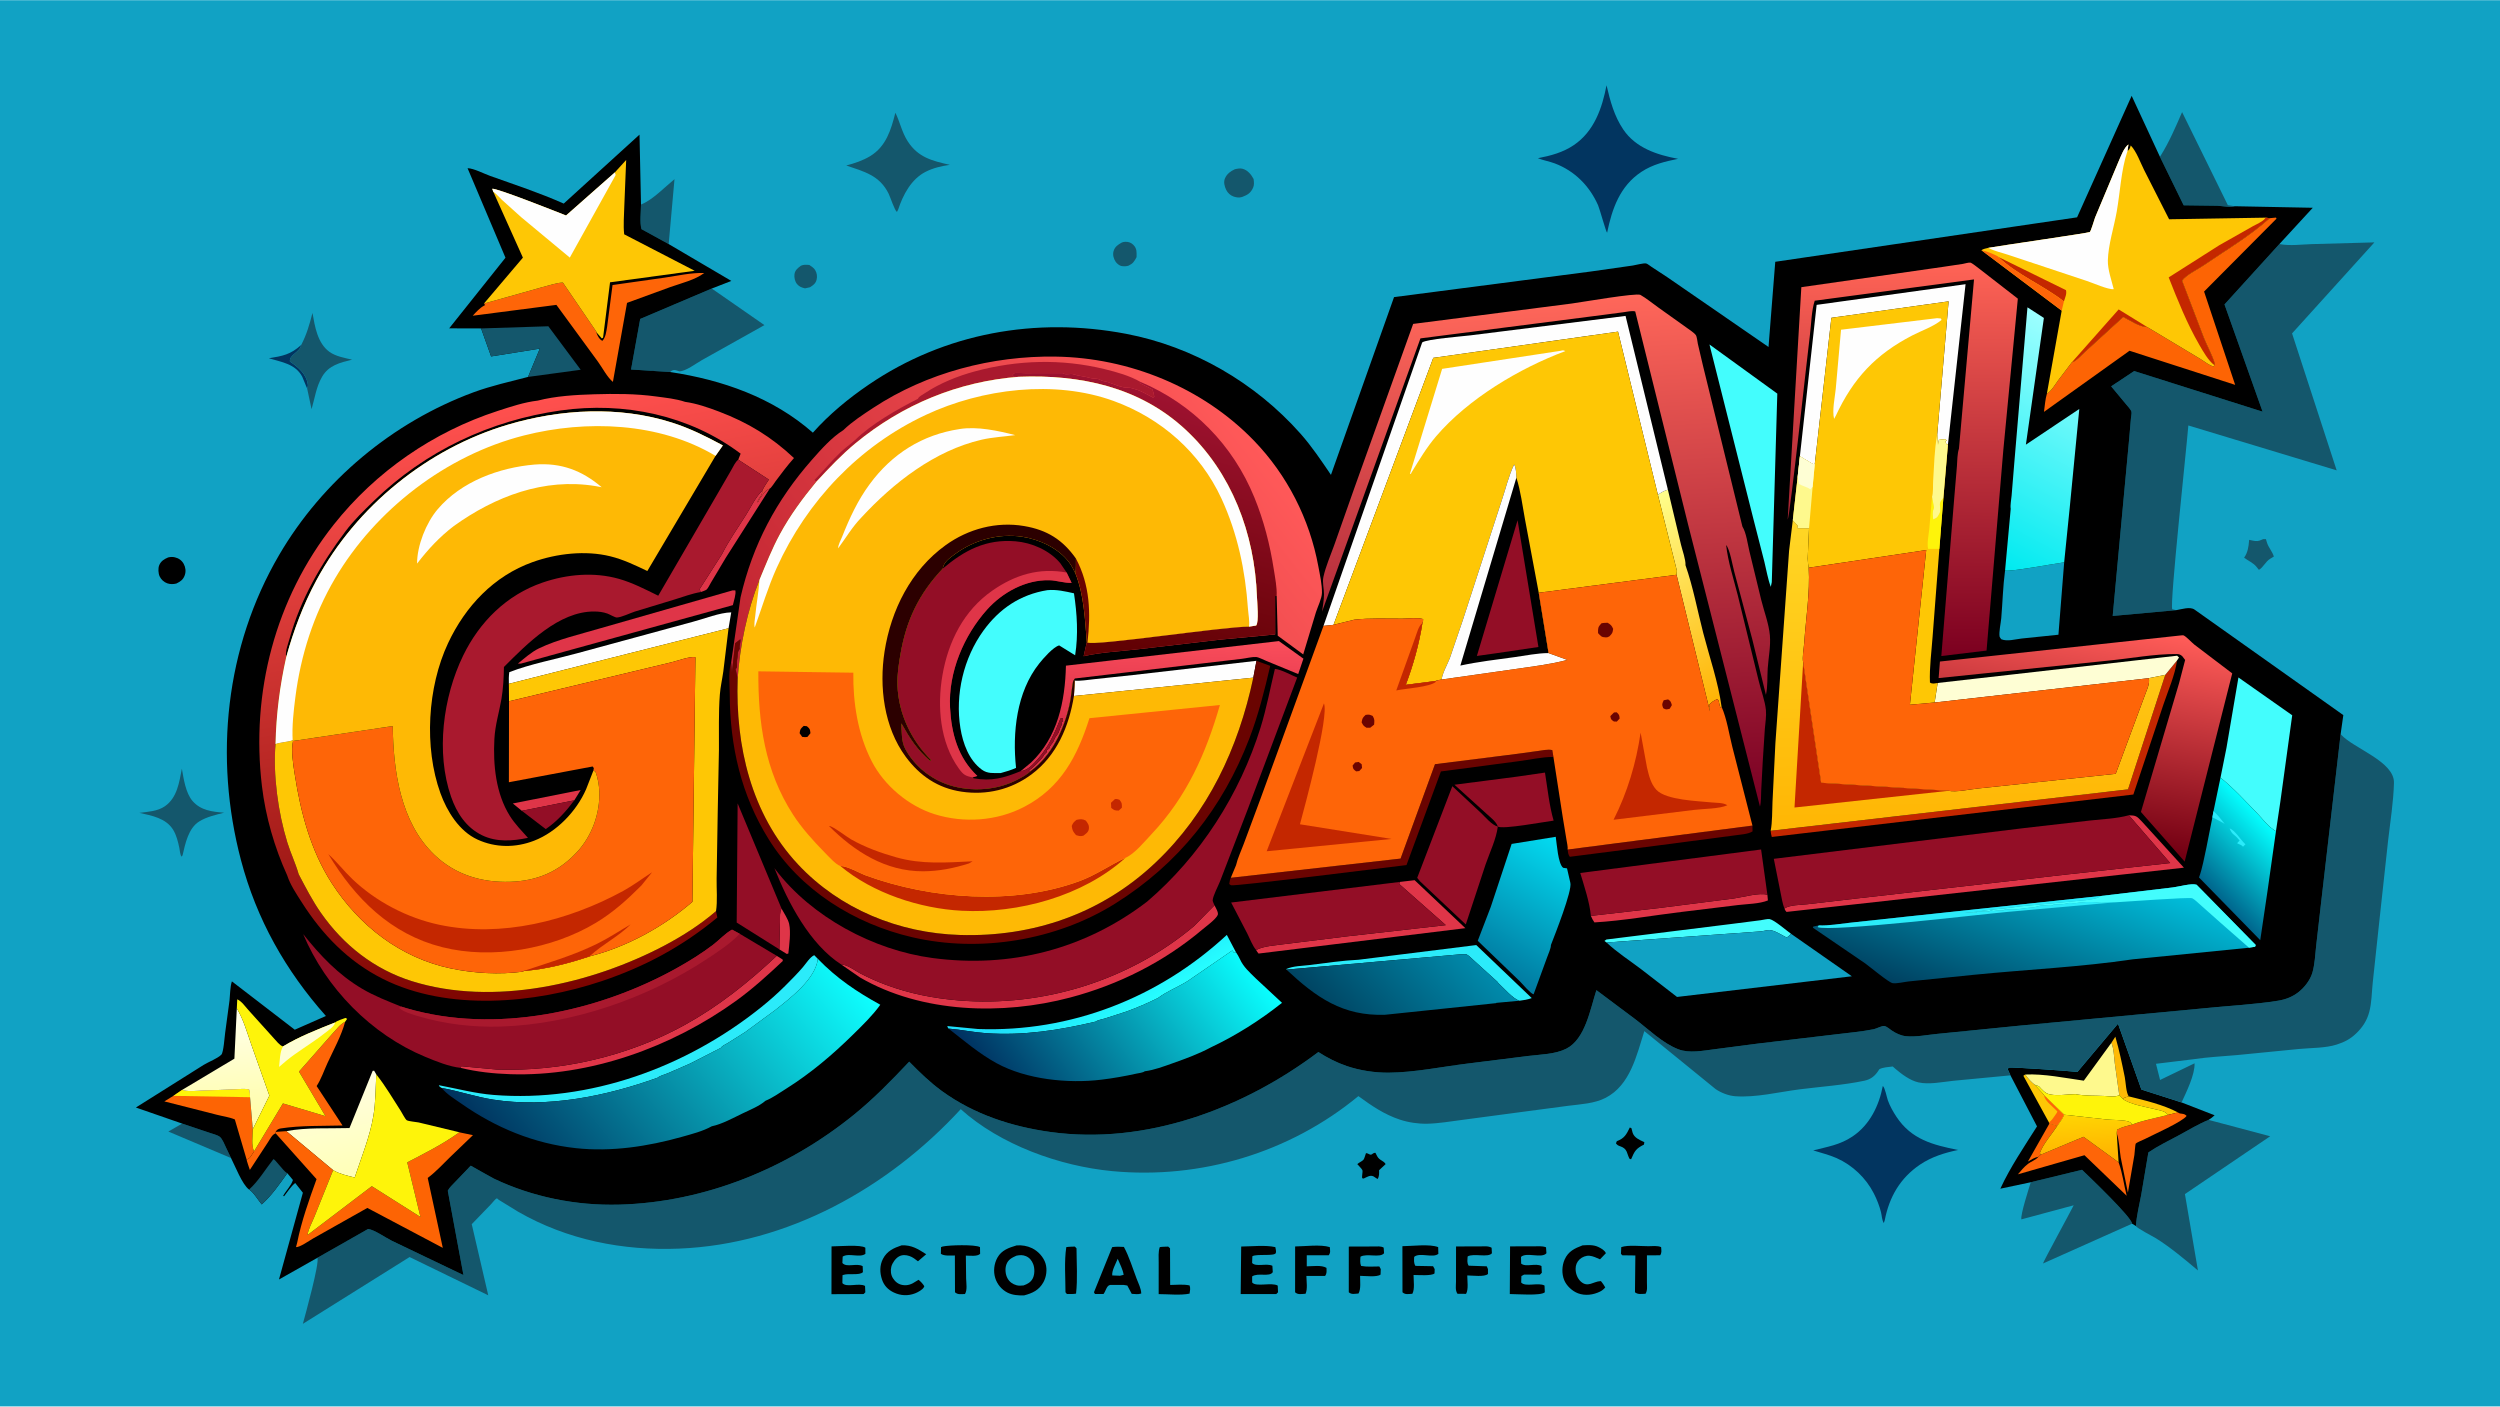 <svg version="1.1" xmlns="http://www.w3.org/2000/svg" style="display: block;" viewBox="0 0 2048 1152" width="1820" height="1024">
<defs>
	<linearGradient id="Gradient1" gradientUnits="userSpaceOnUse" x1="1710.83" y1="947.978" x2="1709.32" y2="915.2">
		<stop class="stop0" offset="0" stop-opacity="1" stop-color="rgb(255,179,1)"/>
		<stop class="stop1" offset="1" stop-opacity="1" stop-color="rgb(255,210,2)"/>
	</linearGradient>
	<linearGradient id="Gradient2" gradientUnits="userSpaceOnUse" x1="904.493" y1="793.581" x2="925.76" y2="829.222">
		<stop class="stop0" offset="0" stop-opacity="1" stop-color="rgb(30,223,251)"/>
		<stop class="stop1" offset="1" stop-opacity="1" stop-color="rgb(38,253,255)"/>
	</linearGradient>
	<linearGradient id="Gradient3" gradientUnits="userSpaceOnUse" x1="1426.29" y1="569.317" x2="1339.52" y2="414.348">
		<stop class="stop0" offset="0" stop-opacity="1" stop-color="rgb(255,177,0)"/>
		<stop class="stop1" offset="1" stop-opacity="1" stop-color="rgb(255,255,140)"/>
	</linearGradient>
	<linearGradient id="Gradient4" gradientUnits="userSpaceOnUse" x1="188.302" y1="913.088" x2="181.235" y2="836.266">
		<stop class="stop0" offset="0" stop-opacity="1" stop-color="rgb(255,253,172)"/>
		<stop class="stop1" offset="1" stop-opacity="1" stop-color="rgb(255,255,230)"/>
	</linearGradient>
	<linearGradient id="Gradient5" gradientUnits="userSpaceOnUse" x1="284.802" y1="961.928" x2="268.69" y2="889.025">
		<stop class="stop0" offset="0" stop-opacity="1" stop-color="rgb(255,255,184)"/>
		<stop class="stop1" offset="1" stop-opacity="1" stop-color="rgb(255,254,224)"/>
	</linearGradient>
	<linearGradient id="Gradient6" gradientUnits="userSpaceOnUse" x1="965.741" y1="591.238" x2="968.705" y2="523.57">
		<stop class="stop0" offset="0" stop-opacity="1" stop-color="rgb(221,49,73)"/>
		<stop class="stop1" offset="1" stop-opacity="1" stop-color="rgb(249,77,91)"/>
	</linearGradient>
	<linearGradient id="Gradient7" gradientUnits="userSpaceOnUse" x1="1810.07" y1="727.441" x2="1860.78" y2="677.733">
		<stop class="stop0" offset="0" stop-opacity="1" stop-color="rgb(0,102,141)"/>
		<stop class="stop1" offset="1" stop-opacity="1" stop-color="rgb(3,255,255)"/>
	</linearGradient>
	<linearGradient id="Gradient8" gradientUnits="userSpaceOnUse" x1="1222.09" y1="792.832" x2="1284.03" y2="691.759">
		<stop class="stop0" offset="0" stop-opacity="1" stop-color="rgb(1,122,160)"/>
		<stop class="stop1" offset="1" stop-opacity="1" stop-color="rgb(3,219,241)"/>
	</linearGradient>
	<linearGradient id="Gradient9" gradientUnits="userSpaceOnUse" x1="1105.6" y1="848.253" x2="1193.4" y2="764.747">
		<stop class="stop0" offset="0" stop-opacity="1" stop-color="rgb(0,68,98)"/>
		<stop class="stop1" offset="1" stop-opacity="1" stop-color="rgb(0,140,173)"/>
	</linearGradient>
	<linearGradient id="Gradient10" gradientUnits="userSpaceOnUse" x1="1621.87" y1="455.078" x2="1715.51" y2="281.208">
		<stop class="stop0" offset="0" stop-opacity="1" stop-color="rgb(0,234,240)"/>
		<stop class="stop1" offset="1" stop-opacity="1" stop-color="rgb(157,255,255)"/>
	</linearGradient>
	<linearGradient id="Gradient11" gradientUnits="userSpaceOnUse" x1="1685.16" y1="682.465" x2="1714.65" y2="509.493">
		<stop class="stop0" offset="0" stop-opacity="1" stop-color="rgb(115,0,19)"/>
		<stop class="stop1" offset="1" stop-opacity="1" stop-color="rgb(255,92,88)"/>
	</linearGradient>
	<linearGradient id="Gradient12" gradientUnits="userSpaceOnUse" x1="820.73" y1="900.84" x2="1006.56" y2="763.556">
		<stop class="stop0" offset="0" stop-opacity="1" stop-color="rgb(0,47,95)"/>
		<stop class="stop1" offset="1" stop-opacity="1" stop-color="rgb(10,255,255)"/>
	</linearGradient>
	<linearGradient id="Gradient13" gradientUnits="userSpaceOnUse" x1="1612.58" y1="677.521" x2="1610.19" y2="425.648">
		<stop class="stop0" offset="0" stop-opacity="1" stop-color="rgb(255,182,4)"/>
		<stop class="stop1" offset="1" stop-opacity="1" stop-color="rgb(255,214,37)"/>
	</linearGradient>
	<linearGradient id="Gradient14" gradientUnits="userSpaceOnUse" x1="486.591" y1="806.89" x2="399.177" y2="334.856">
		<stop class="stop0" offset="0" stop-opacity="1" stop-color="rgb(123,4,0)"/>
		<stop class="stop1" offset="1" stop-opacity="1" stop-color="rgb(255,80,78)"/>
	</linearGradient>
	<linearGradient id="Gradient15" gradientUnits="userSpaceOnUse" x1="1557.07" y1="535.843" x2="1558.55" y2="214.744">
		<stop class="stop0" offset="0" stop-opacity="1" stop-color="rgb(124,0,32)"/>
		<stop class="stop1" offset="1" stop-opacity="1" stop-color="rgb(255,100,86)"/>
	</linearGradient>
	<linearGradient id="Gradient16" gradientUnits="userSpaceOnUse" x1="418.583" y1="960.66" x2="667.551" y2="758.429">
		<stop class="stop0" offset="0" stop-opacity="1" stop-color="rgb(0,49,93)"/>
		<stop class="stop1" offset="1" stop-opacity="1" stop-color="rgb(14,255,255)"/>
	</linearGradient>
	<linearGradient id="Gradient17" gradientUnits="userSpaceOnUse" x1="1637.54" y1="836.022" x2="1687.95" y2="696.642">
		<stop class="stop0" offset="0" stop-opacity="1" stop-color="rgb(0,65,97)"/>
		<stop class="stop1" offset="1" stop-opacity="1" stop-color="rgb(0,190,219)"/>
	</linearGradient>
	<linearGradient id="Gradient18" gradientUnits="userSpaceOnUse" x1="653.679" y1="619.546" x2="1010.89" y2="338.7">
		<stop class="stop0" offset="0" stop-opacity="1" stop-color="rgb(190,34,47)"/>
		<stop class="stop1" offset="1" stop-opacity="1" stop-color="rgb(255,89,89)"/>
	</linearGradient>
	<linearGradient id="Gradient19" gradientUnits="userSpaceOnUse" x1="958.165" y1="552.037" x2="1014.75" y2="338.192">
		<stop class="stop0" offset="0" stop-opacity="1" stop-color="rgb(94,0,0)"/>
		<stop class="stop1" offset="1" stop-opacity="1" stop-color="rgb(158,18,48)"/>
	</linearGradient>
	<linearGradient id="Gradient20" gradientUnits="userSpaceOnUse" x1="1275.69" y1="668.919" x2="1250.33" y2="246.261">
		<stop class="stop0" offset="0" stop-opacity="1" stop-color="rgb(121,0,36)"/>
		<stop class="stop1" offset="1" stop-opacity="1" stop-color="rgb(255,103,90)"/>
	</linearGradient>
</defs>
<path transform="translate(0,0)" fill="rgb(17,162,196)" d="M -0 -0 L 2048 0 L 2048 1152 L -0 1152 L -0 -0 z"/>
<path transform="translate(0,0)" fill="rgb(2,53,96)" d="M 246.753 282.427 C 245.656 288.585 236.757 290.438 237.5 296.007 C 244.143 300.554 250.967 306.066 252.179 314.855 C 252.336 315.995 251.977 317.153 251.631 318.227 L 247.605 308.5 C 241.949 297.854 230.609 296.51 220.235 293.346 C 231.563 291.501 238.005 290.361 246.753 282.427 z"/>
<path transform="translate(0,0)" fill="rgb(0,0,0)" d="M 1335.14 923.5 L 1336.47 924.076 L 1337.48 927.92 C 1338.91 931.926 1342.92 933.615 1346.51 935.26 L 1347.04 935.5 L 1346.74 937.5 C 1340.17 940.804 1339.09 942.724 1336.21 949.5 L 1335.01 949.25 C 1333.84 947.362 1333.48 945.323 1332.6 943.316 C 1331.57 940.967 1329.77 939.756 1327.43 938.941 C 1325.6 938.302 1324.98 938.027 1323.78 936.5 L 1324.5 934.717 C 1330.78 932.364 1332.34 929.245 1335.14 923.5 z"/>
<path transform="translate(0,0)" fill="rgb(20,87,108)" d="M 656.165 217.5 C 658.519 216.477 660.526 216.732 663 216.921 C 664.637 218.048 666.664 219.262 667.718 220.988 C 669.196 223.408 669.681 226.28 668.936 229.086 C 668.12 232.161 666.03 233.635 663.5 235.189 L 659.5 236.076 C 656.843 235.506 654.645 234.681 652.874 232.5 C 651.196 230.434 650.469 227.104 650.833 224.5 C 651.302 221.144 653.643 219.359 656.165 217.5 z"/>
<path transform="translate(0,0)" fill="rgb(0,0,0)" d="M 1119.01 944.5 C 1120.49 944.48 1121.97 945.855 1123 945.797 C 1124.18 945.731 1124.63 944.189 1126.75 944.247 L 1128.16 947 C 1130.03 950.586 1133.54 950.603 1135.1 953.5 L 1129.75 958.5 C 1129.76 961.146 1130.03 963.428 1128.5 965.722 L 1125.07 963.5 C 1122.32 962.23 1119.64 964.211 1117.12 965.322 C 1116.74 965.215 1116.21 965.317 1115.98 965 C 1115.37 964.168 1116.54 959.753 1116.08 958.5 C 1115.62 957.259 1112.85 954.705 1111.89 953.5 C 1113.35 952.153 1115.66 951.295 1116.89 950 C 1117.68 949.179 1118.54 945.722 1119.01 944.5 z"/>
<path transform="translate(0,0)" fill="rgb(20,87,108)" d="M 919.052 198.5 C 920.051 198.144 920.883 197.955 921.955 197.937 C 924.546 197.893 926.653 198.625 928.49 200.5 C 931.546 203.619 931.086 206.468 931.08 210.5 C 929.242 214.006 928.148 215.774 924.49 217.5 C 922.435 218.126 921.019 218.074 918.883 217.836 C 917.228 217.651 914.977 215.785 914.016 214.408 C 912.298 211.946 911.378 208.633 912.207 205.687 C 913.272 201.907 915.876 200.307 919.052 198.5 z"/>
<path transform="translate(0,0)" fill="rgb(0,0,0)" d="M 873.511 1021.5 C 875.76 1021.12 878.215 1021.17 880.5 1021.04 L 881.879 1022.5 C 881.927 1034.66 882.857 1047.52 881.5 1059.59 C 879.108 1060.07 876.445 1059.88 874 1059.91 L 872.843 1058.5 C 872.862 1046.54 871.711 1033.28 873.511 1021.5 z"/>
<path transform="translate(0,0)" fill="rgb(20,87,108)" d="M 1853.94 441.5 L 1856.25 441.541 L 1856.99 444 C 1858.29 448.537 1861.56 451.58 1862.73 455.794 L 1859.88 457.5 C 1855.75 460 1854.19 464.575 1850.5 466.683 L 1848.74 464.5 C 1845.98 460.839 1841.86 459.49 1838.37 456.694 C 1841.33 452.665 1842.04 447.83 1842.43 442.946 L 1842.5 442.087 L 1845.19 442.672 C 1848.56 443.375 1850.04 443.315 1853.12 441.889 L 1853.94 441.5 z"/>
<path transform="translate(0,0)" fill="rgb(0,0,0)" d="M 137.74 456.5 C 139.644 456.058 141.309 455.968 143.227 456.408 C 146.346 457.122 148.893 458.882 150.463 461.736 C 152.035 464.593 152.451 467.932 151.373 471.034 C 150.076 474.766 147.817 476.238 144.5 477.88 C 142.053 478.508 139.423 478.559 137.014 477.71 C 134.321 476.761 132.007 474.635 130.791 472.062 C 129.626 469.598 129.387 465.312 130.468 462.805 C 131.948 459.372 134.528 457.907 137.74 456.5 z"/>
<path transform="translate(0,0)" fill="rgb(20,87,108)" d="M 1011.6 138.5 C 1013.71 138.026 1015.86 137.535 1018 138.135 C 1022.14 139.302 1025.03 142.859 1026.95 146.5 C 1027.23 148.92 1027.57 151.288 1026.55 153.591 C 1024.53 158.116 1021.85 159.574 1017.5 161.24 C 1015.28 161.991 1012.68 161.628 1010.5 160.847 C 1007.88 159.907 1005.72 157.897 1004.5 155.399 C 1003.1 152.545 1002.17 148.97 1003.51 145.929 C 1005.11 142.277 1008.08 140.076 1011.6 138.5 z"/>
<path transform="translate(0,0)" fill="rgb(0,0,0)" d="M 950.086 1021.5 C 952.299 1021.12 954.749 1021.19 957 1021.07 L 958.5 1022.49 L 958.599 1052.5 C 963.705 1052.42 969.519 1051.78 974.5 1052.88 C 975.362 1055.16 974.84 1057.26 974.5 1059.6 C 966.957 1061.16 957.003 1059.99 949.185 1060 L 949.195 1034.09 C 949.21 1029.96 948.724 1025.44 950.086 1021.5 z"/>
<path transform="translate(0,0)" fill="rgb(20,87,108)" d="M 149.227 920.297 L 171.7 927.859 C 174.016 928.677 178.215 929.668 180.08 931.164 C 182.25 932.905 184.072 937.759 185.32 940.317 L 189.277 948.553 L 137.911 926.809 L 149.227 920.297 z"/>
<path transform="translate(0,0)" fill="rgb(0,0,0)" d="M 770.886 1021.5 L 772.246 1021 C 777.216 1019.83 798.751 1019.19 802.816 1021.5 L 802.912 1027 C 800.551 1029.36 794.67 1028.44 791.23 1028.46 L 791.452 1047.25 C 791.548 1051.15 792.553 1056.68 790.5 1059.92 C 787.267 1059.94 784.832 1060.69 782.329 1058.5 L 782.238 1028.36 C 778.666 1028.29 773.679 1028.98 770.769 1027 L 770.886 1021.5 z"/>
<path transform="translate(0,0)" fill="rgb(0,0,0)" d="M 1328.14 1021.5 C 1333.91 1019.53 1344.05 1020.79 1350.28 1020.75 C 1353.58 1020.73 1357.74 1020.14 1360.78 1021.5 C 1360.95 1024.16 1361.52 1025.87 1360 1028.19 L 1349.17 1028.23 L 1349.16 1050.25 C 1349.14 1053.51 1349.79 1056.95 1348 1059.71 C 1344.81 1059.76 1341.9 1060.55 1339.37 1058.5 L 1339.69 1028.34 L 1329 1028.2 L 1327.88 1027 L 1328.14 1021.5 z"/>
<path transform="translate(0,0)" fill="rgb(0,0,0)" d="M 1104.93 1021.05 L 1125.54 1020.98 C 1128.17 1020.99 1131.19 1020.53 1133.5 1021.9 L 1133.82 1026.5 C 1130.47 1030.61 1119.65 1026.31 1114.5 1029.36 C 1114.33 1032.01 1113.98 1034.39 1115 1036.91 C 1119.78 1037.83 1125.09 1037.37 1129.96 1037.34 L 1131.12 1039.5 L 1130.96 1044 C 1127.85 1046.31 1118.35 1045.05 1114.18 1045.03 C 1114.13 1049.39 1115.04 1055.8 1112.88 1059.5 C 1109.79 1059.67 1107.33 1060.58 1104.92 1058.5 L 1104.93 1021.05 z"/>
<path transform="translate(0,0)" fill="rgb(0,0,0)" d="M 1060.97 1020.96 C 1069.17 1020.88 1081.75 1019.13 1089.37 1021.5 C 1089.56 1024.21 1090.18 1025.86 1088.5 1028.15 L 1070.5 1028.2 L 1070.5 1037.24 C 1075.36 1037.22 1082.57 1036.01 1086.66 1038.5 C 1086.68 1041.15 1087.15 1042.89 1085.5 1045.1 L 1070.19 1045.13 C 1070.27 1049.27 1071.29 1056.02 1069.5 1059.71 C 1066.27 1059.82 1063.37 1060.75 1060.94 1058.5 L 1060.97 1020.96 z"/>
<path transform="translate(0,0)" fill="rgb(0,0,0)" d="M 1148.85 1020.74 C 1156.82 1020.7 1171 1018.74 1178.15 1021.5 L 1178.3 1027 C 1173.87 1030.76 1163.11 1025.56 1158.5 1029.47 C 1158.38 1032.19 1158.03 1034.43 1159.5 1036.86 L 1173.97 1037.14 L 1175.28 1039.5 L 1175.18 1043 C 1172.93 1045.26 1161.65 1044.3 1157.98 1044.33 C 1157.98 1048.64 1159.1 1056.15 1156.98 1059.73 C 1153.81 1059.84 1151.33 1060.7 1148.91 1058.5 L 1148.85 1020.74 z"/>
<path transform="translate(0,0)" fill="rgb(0,0,0)" d="M 1192.79 1020.94 L 1212.22 1020.93 C 1215.56 1020.92 1218.99 1020.35 1221.92 1022 L 1222.18 1026.5 C 1219.14 1030.41 1207.06 1026.25 1202.29 1029.15 C 1202.17 1032.03 1201.56 1034.21 1203.12 1036.71 L 1217.96 1037.23 L 1218.94 1039.5 L 1218.94 1043.5 C 1216.15 1046.12 1206.13 1044.74 1201.98 1044.69 C 1202 1048.96 1203.11 1056.21 1201 1059.77 L 1194 1059.76 C 1191.99 1056.96 1192.74 1053.3 1192.75 1049.89 L 1192.79 1020.94 z"/>
<path transform="translate(0,0)" fill="rgb(0,0,0)" d="M 738.671 1020.01 C 746.999 1019.75 752.002 1023.02 758.743 1027.33 L 752 1033.11 C 749.855 1031.44 747.611 1029.65 745 1028.79 C 742.149 1027.84 739.23 1027.63 736.5 1029.1 C 733.674 1030.62 730.972 1034.44 730.186 1037.5 C 729.381 1040.64 729.743 1044.22 731.49 1046.97 C 733.305 1049.83 735.845 1051.92 739.235 1052.51 C 743.582 1053.27 746.911 1051.9 750.428 1049.5 L 752.5 1048.27 C 754.435 1049.89 755.827 1051.37 757.189 1053.5 L 756.902 1054.22 C 755.942 1056.34 751.787 1058.54 749.695 1059.35 C 743.854 1061.62 737.884 1061.34 732.206 1058.67 C 727.572 1056.5 724.192 1053.02 722.553 1048.11 C 720.66 1042.45 720.529 1036.49 723.326 1031.1 C 726.664 1024.67 732.109 1022.2 738.671 1020.01 z"/>
<path transform="translate(0,0)" fill="rgb(0,0,0)" d="M 1296.42 1020.06 C 1300.78 1019.84 1305.22 1019.42 1309.28 1021.35 C 1311.58 1022.45 1314.64 1024.11 1315.53 1026.5 L 1310.72 1031.5 C 1308.06 1030.3 1305.03 1028.85 1302.1 1028.56 C 1299.36 1028.28 1296.01 1029.62 1294.05 1031.48 C 1291.8 1033.62 1290.76 1036.18 1290.74 1039.27 C 1290.71 1043.11 1292.2 1047.24 1295.15 1049.84 C 1300.8 1054.82 1305.31 1049.63 1311.01 1049.37 L 1311.5 1049.36 C 1312.86 1051.02 1313.98 1052.62 1315.01 1054.5 C 1313.76 1056.03 1312.48 1057.07 1310.72 1057.94 C 1305.23 1060.66 1298.58 1061.53 1292.73 1059.34 C 1287.98 1057.57 1283.27 1053.17 1281.36 1048.47 C 1279.27 1043.29 1279.47 1036.75 1281.74 1031.67 C 1284.74 1024.95 1289.83 1022.55 1296.42 1020.06 z"/>
<path transform="translate(0,0)" fill="rgb(0,0,0)" d="M 681.195 1020.91 C 686.656 1020.9 705.41 1019.22 708.895 1022 L 708.931 1027 C 704.379 1030.54 695.404 1026 690.324 1029.26 L 690.074 1034.5 C 693.529 1038.58 701.864 1034.27 706.711 1037.12 L 706.894 1042 C 703.972 1044.93 695.283 1042.72 690.754 1044.29 L 690.199 1044.5 L 690.076 1051 C 693.574 1054.95 703.58 1050.51 708.635 1053.29 L 708.876 1058.5 L 707.5 1059.93 L 681.138 1060.06 L 681.195 1020.91 z"/>
<path transform="translate(0,0)" fill="rgb(0,0,0)" d="M 1237.05 1020.89 L 1256.1 1020.86 C 1259.47 1020.86 1263.33 1020.4 1266.5 1021.64 L 1266.84 1026.5 C 1263.01 1031.08 1250.52 1025.32 1246.02 1029.5 L 1246.13 1035 C 1250 1038.22 1257.96 1034.32 1262.77 1037 L 1263.06 1042.5 L 1261.5 1044.06 L 1248.5 1044.02 L 1246.33 1045.17 L 1246.15 1050.5 C 1249.67 1054.44 1260.21 1050.2 1265.28 1052.97 L 1265.51 1058.5 C 1262.19 1061.57 1242.43 1059.93 1236.83 1059.94 L 1237.05 1020.89 z"/>
<path transform="translate(0,0)" fill="rgb(0,0,0)" d="M 1016.78 1021.02 C 1025.41 1020.98 1036.44 1019.63 1044.75 1021.5 C 1045.03 1022.95 1045.57 1024.82 1045.17 1026.27 C 1044.37 1029.23 1029.25 1026.79 1025.93 1029 L 1025.73 1034.5 C 1028.84 1037.96 1037.65 1034.49 1042.34 1036.79 L 1042.66 1042 C 1039.99 1046.25 1030.6 1042.2 1025.76 1045.5 L 1025.78 1050.5 C 1029.08 1054.37 1041.75 1050.09 1046.72 1053.04 L 1046.96 1058.5 L 1045.5 1059.96 L 1016.37 1059.94 L 1016.78 1021.02 z"/>
<path transform="translate(0,0)" fill="rgb(0,0,0)" d="M 911.103 1021.5 C 914.38 1021.03 917.407 1021.14 920.697 1021.33 C 925.03 1029.33 927.835 1038.77 931.108 1047.32 C 932.565 1051.13 934.794 1055.41 934.921 1059.5 C 932.484 1060.39 929.668 1059.92 927.114 1059.77 L 923.5 1052.97 L 920.5 1052.47 L 909.5 1052.49 C 906.53 1052.79 905.865 1057.62 904 1059.91 L 897 1059.91 L 896.169 1058.5 L 911.103 1021.5 z"/>
<path transform="translate(0,0)" fill="rgb(17,162,196)" d="M 915.622 1031.07 C 917.367 1035.21 919.823 1039.76 920.5 1044.2 L 917.5 1044.94 L 911.158 1044.7 C 910.582 1041.01 914.187 1034.69 915.622 1031.07 z"/>
<path transform="translate(0,0)" fill="rgb(20,87,108)" d="M 525.109 167.359 L 525.713 167.137 C 534.648 163.556 544.863 152.895 552.546 146.631 L 547.779 199.801 L 525.515 187.575 C 523.951 182.375 525.115 173.01 525.109 167.359 z"/>
<path transform="translate(0,0)" fill="rgb(20,87,108)" d="M 148.989 629.55 C 150.428 637.852 152.085 649.489 157.759 656.066 C 164.471 663.845 174.056 664.859 183.586 665.617 C 176.694 667.385 169.372 668.986 163.25 672.757 C 154.345 678.244 151.765 690.973 149.564 700.5 L 148.728 701.634 C 147.529 700.169 147.311 696.425 146.91 694.491 C 145.87 689.465 144.517 683.899 141.776 679.516 C 135.846 670.034 124.294 668.017 114.218 665.764 C 121.219 664.839 129.077 664.497 135.044 660.358 C 145.196 653.316 146.8 640.763 148.989 629.55 z"/>
<path transform="translate(0,0)" fill="rgb(20,87,108)" d="M 246.753 282.427 C 251.214 273.985 253.62 265.388 255.986 256.211 C 257.931 267.327 260.085 280.989 269.854 288.082 C 274.971 291.797 282.409 293.079 288.455 294.508 C 278.627 296.934 269.384 299.003 263.891 308.43 C 259.002 316.821 257.903 325.937 255.236 335.071 L 251.631 318.227 C 251.977 317.153 252.336 315.995 252.179 314.855 C 250.967 306.066 244.143 300.554 237.5 296.007 C 236.757 290.438 245.656 288.585 246.753 282.427 z"/>
<path transform="translate(0,0)" fill="rgb(0,0,0)" d="M 832.807 1020.09 C 837.179 1019.76 841.517 1020.48 845.478 1022.39 C 850.396 1024.78 854.898 1029.64 856.501 1034.92 C 858.016 1039.92 857.206 1046 854.629 1050.5 C 850.987 1056.86 845.805 1059.22 838.981 1061.04 C 834.379 1061.18 829.539 1060.9 825.357 1058.78 C 820.53 1056.34 816.878 1051.94 815.294 1046.8 C 813.606 1041.32 814.298 1035.13 817.087 1030.11 C 820.487 1024 826.481 1021.97 832.807 1020.09 z"/>
<path transform="translate(0,0)" fill="rgb(17,162,196)" d="M 832.699 1028.5 C 835.508 1027.96 837.741 1027.79 840.433 1028.9 C 843.421 1030.14 845.292 1032.55 846.42 1035.49 C 847.706 1038.85 847.691 1043.71 846.108 1046.98 C 844.548 1050.21 841.74 1051.76 838.5 1052.89 C 836.683 1053.05 834.634 1053.26 832.848 1052.76 C 829.562 1051.85 827.046 1050.1 825.364 1047.08 C 823.609 1043.93 823.184 1039.27 824.377 1035.85 C 825.822 1031.7 828.988 1030.14 832.699 1028.5 z"/>
<path transform="translate(0,0)" fill="rgb(20,87,108)" d="M 733.483 92.206 C 737.362 99.948 738.654 107.878 743.568 115.555 C 752.041 128.795 763.642 131.641 778.116 134.895 C 771.196 135.912 764.57 137.407 758.284 140.592 C 746.496 146.564 739.72 159.494 735.795 171.5 L 734.784 173.476 C 732.939 172.424 729.426 161.54 728.028 158.66 C 720.657 143.485 707.829 140.422 693.24 135.431 C 699.971 133.687 706.907 131.368 712.872 127.743 C 725.925 119.81 729.955 106.163 733.483 92.206 z"/>
<path transform="translate(0,0)" fill="rgb(20,87,108)" d="M 1769.42 128.318 L 1770 127.397 C 1776.98 116.291 1782.36 103.72 1787.57 91.698 L 1825.06 167.94 L 1830.74 168.805 C 1827.54 170.131 1820.18 168.548 1816.55 168.405 L 1788.86 168.039 L 1769.42 128.318 z"/>
<path transform="translate(0,0)" fill="rgb(20,87,108)" d="M 1663.61 968.354 L 1705.6 958.157 C 1711.49 963.835 1746.24 996.945 1746.6 1002.29 L 1673.62 1034.91 C 1673.48 1034.01 1696.16 992.555 1698.77 987.227 L 1655.9 998.776 C 1655.09 994.795 1662.03 973.539 1663.61 968.354 z"/>
<path transform="translate(0,0)" fill="rgb(2,53,96)" d="M 1542.4 889.5 C 1544.15 890.736 1545.62 898.697 1546.55 901.307 C 1548.23 905.997 1550.86 910.648 1553.6 914.785 C 1565.94 933.398 1583.41 937.732 1604.04 941.925 C 1592.96 944.229 1582.26 947.561 1572.78 953.976 C 1556.63 964.906 1547.64 980.467 1543.98 999.5 L 1543.2 1001.8 C 1541.58 999.06 1541.68 996.038 1540.94 993 C 1539.65 987.74 1537.53 982.404 1535.08 977.58 C 1528.61 964.861 1517.57 954.369 1504.52 948.566 C 1498.36 945.831 1491.78 944.34 1485.39 942.259 C 1497.17 939.235 1507.24 937.806 1517.62 930.827 C 1531.7 921.356 1539.29 905.71 1542.4 889.5 z"/>
<path transform="translate(0,0)" fill="rgb(2,53,96)" d="M 1316.08 69.722 C 1319.08 82.587 1322.31 94.899 1329.83 106 C 1340.04 121.093 1357.59 126.793 1374.7 129.971 C 1363.95 132.173 1353.96 134.497 1344.6 140.665 C 1327.02 152.261 1320.58 170.888 1316.55 190.5 C 1315.66 190.056 1310.47 170.992 1309.15 168 C 1302.18 152.255 1289.99 139.866 1273.7 133.732 C 1269.15 132.019 1264.35 131.274 1259.81 129.472 C 1270.39 127.382 1280.21 124.85 1289.28 118.719 C 1305.94 107.453 1312.45 88.515 1316.08 69.722 z"/>
<path transform="translate(0,0)" fill="rgb(20,87,108)" d="M 549.019 304.629 L 516.956 302.569 L 524.462 261.13 L 583.071 236.232 L 626.221 266.185 L 574.872 294.928 C 570.137 297.605 561.887 303.971 556.5 304.091 C 554.403 303.385 552.526 302.381 550.355 303.53 C 549.7 303.876 549.497 304.143 549.019 304.629 z"/>
<path transform="translate(0,0)" fill="rgb(20,87,108)" d="M 1749.74 1004.24 C 1750.28 995.801 1752.48 987.199 1754.05 978.881 L 1759.95 943.925 C 1767.61 938.692 1776.3 934.538 1784.47 930.124 C 1792.57 925.753 1800.74 920.771 1809.25 917.269 L 1859.73 930.678 L 1789.89 978.045 L 1800.55 1040.61 C 1789.66 1031.47 1778.41 1021.96 1766.35 1014.37 C 1763.81 1012.76 1750.52 1006.02 1749.74 1004.24 z"/>
<path transform="translate(0,0)" fill="rgb(0,0,0)" d="M 1646.96 880.787 L 1644.57 875.5 C 1645.05 875.137 1645.45 874.64 1646 874.41 C 1647.23 873.898 1694.95 877.131 1699.96 877.809 L 1701.74 878.064 L 1735.07 838.438 L 1754.24 892.417 L 1787.14 902.979 L 1814.21 913.5 C 1812.65 915.032 1811.1 916.117 1809.25 917.269 C 1800.74 920.771 1792.57 925.753 1784.47 930.124 C 1776.3 934.538 1767.61 938.692 1759.95 943.925 L 1754.05 978.881 C 1752.48 987.199 1750.28 995.801 1749.74 1004.24 L 1746.6 1002.29 C 1746.24 996.945 1711.49 963.835 1705.6 958.157 L 1663.61 968.354 L 1638.67 973.64 C 1646.63 956.26 1658.52 938.735 1668.72 922.594 L 1646.96 880.787 z"/>
<path transform="translate(0,0)" fill="rgb(253,100,4)" d="M 1678.91 920.21 L 1685.47 922.047 C 1681.03 928.783 1673.7 936.982 1671.05 944.376 L 1671.78 945.799 L 1669.91 947.479 C 1666.67 948.069 1664.06 949.794 1661.25 951.424 L 1678.91 920.21 z"/>
<path transform="translate(0,0)" fill="rgb(254,199,5)" d="M 1743.86 898.003 C 1757.04 901.247 1772.19 904.847 1784.22 911.17 L 1775.9 913.197 C 1773.76 910.084 1770.42 909.784 1766.95 908.887 C 1759.93 907.073 1744.22 904.606 1738.94 899.984 C 1740.44 898.882 1742.1 898.507 1743.86 898.003 z"/>
<path transform="translate(0,0)" fill="rgb(254,185,5)" d="M 1729.67 854.099 L 1732.89 849.099 C 1736.04 859.967 1738.4 871.223 1740.63 882.314 C 1741.47 886.524 1741.56 894.589 1743.86 898.003 C 1742.1 898.507 1740.44 898.882 1738.94 899.984 L 1736.1 896.949 L 1732.43 870.83 C 1731.74 865.289 1731.73 859.336 1729.67 854.099 z"/>
<path transform="translate(0,0)" fill="rgb(254,199,5)" d="M 1678.47 919.306 L 1657.53 881.129 L 1659.05 880.11 C 1661.32 883.332 1663.52 885.786 1666.55 888.307 C 1667.44 889.276 1674.45 896.505 1674.44 896.945 L 1691.01 913.043 C 1689.61 916.295 1687.47 919.141 1685.47 922.047 L 1678.91 920.21 L 1678.47 919.306 z"/>
<path transform="translate(0,0)" fill="rgb(254,101,8)" d="M 1678.47 919.306 C 1679.39 918.637 1680.3 917.903 1681.01 917 C 1681.63 916.214 1685.46 911.05 1685.43 910.421 C 1685.43 910.377 1683.9 908.855 1683.8 908.757 C 1680.57 905.454 1674.98 901.526 1674.44 896.945 L 1691.01 913.043 C 1689.61 916.295 1687.47 919.141 1685.47 922.047 L 1678.91 920.21 L 1678.47 919.306 z"/>
<path transform="translate(0,0)" fill="rgb(254,101,8)" d="M 1775.9 913.197 L 1784.22 911.17 L 1784.69 911.53 C 1785.62 912.084 1786.36 912.08 1787.41 912.224 C 1789.27 912.479 1789.93 912.739 1791.29 914 C 1788.02 918.785 1763.34 929.671 1756.62 933.145 C 1754.96 934.003 1750.66 935.562 1749.54 936.798 C 1749.23 937.139 1748.67 944.79 1748.5 945.979 L 1743.17 976.898 L 1737.28 948.027 C 1736.27 941.41 1736.08 934.433 1734.02 928.067 L 1734.29 925.289 C 1737.98 923.19 1742.54 922.263 1746.63 921.098 C 1755.67 917.57 1766.45 915.729 1775.9 913.197 z"/>
<path transform="translate(0,0)" fill="rgb(254,101,8)" d="M 1671.78 945.799 L 1706.81 931.119 L 1735.57 952.067 C 1738.77 960.813 1739.89 970.4 1742.17 979.441 L 1707.59 946.216 L 1653.05 961.872 C 1655.54 958.967 1658.25 955.61 1661.3 953.31 C 1663.77 951.45 1667.35 950.221 1669.41 948.027 L 1669.91 947.479 L 1671.78 945.799 z"/>
<path transform="translate(0,0)" fill="url(#Gradient1)" d="M 1691.01 913.043 L 1726.04 916.963 C 1731.29 917.451 1737.96 917.197 1742.99 918.401 C 1744.34 918.723 1745.4 919.456 1746.26 920.529 L 1746.63 921.098 C 1742.54 922.263 1737.98 923.19 1734.29 925.289 L 1734.02 928.067 L 1735.57 952.067 L 1706.81 931.119 L 1671.78 945.799 L 1671.05 944.376 C 1673.7 936.982 1681.03 928.783 1685.47 922.047 C 1687.47 919.141 1689.61 916.295 1691.01 913.043 z"/>
<path transform="translate(0,0)" fill="rgb(254,249,141)" d="M 1729.67 854.099 C 1731.73 859.336 1731.74 865.289 1732.43 870.83 L 1736.1 896.949 C 1732.98 898.819 1727.77 897.89 1724.22 897.703 C 1716.36 897.29 1707.91 897.771 1700.22 896.187 C 1693.58 896.214 1685.99 897.788 1679.56 896.427 L 1679 896.304 C 1675.23 895.512 1672.88 892.485 1670.34 889.795 L 1666.55 888.307 C 1663.52 885.786 1661.32 883.332 1659.05 880.11 C 1674.43 879.359 1691.8 883.008 1707.06 885.146 L 1729.67 854.099 z"/>
<path transform="translate(0,0)" fill="rgb(254,244,10)" d="M 1666.55 888.307 L 1670.34 889.795 C 1672.88 892.485 1675.23 895.512 1679 896.304 L 1679.56 896.427 C 1685.99 897.788 1693.58 896.214 1700.22 896.187 C 1707.91 897.771 1716.36 897.29 1724.22 897.703 C 1727.77 897.89 1732.98 898.819 1736.1 896.949 L 1738.94 899.984 C 1744.22 904.606 1759.93 907.073 1766.95 908.887 C 1770.42 909.784 1773.76 910.084 1775.9 913.197 C 1766.45 915.729 1755.67 917.57 1746.63 921.098 L 1746.26 920.529 C 1745.4 919.456 1744.34 918.723 1742.99 918.401 C 1737.96 917.197 1731.29 917.451 1726.04 916.963 L 1691.01 913.043 L 1674.44 896.945 C 1674.45 896.505 1667.44 889.276 1666.55 888.307 z"/>
<path transform="translate(0,0)" fill="rgb(20,87,108)" d="M 1867.31 199.749 L 1868 199.897 C 1875.96 201.414 1885.68 200.085 1893.79 199.841 L 1945.11 198.415 L 1877.65 272.988 L 1914.2 385.179 L 1792.69 348.399 C 1791.26 366.719 1777.35 494.571 1779.5 498.936 L 1782.75 499.694 L 1730.73 504.438 L 1744.32 358.233 L 1745.66 342.603 C 1745.78 341.154 1746.41 338.484 1746.11 337.213 C 1745.69 335.425 1743.01 332.655 1741.79 331.174 L 1729.47 316.353 L 1748.34 303.826 L 1853.53 337.115 L 1822.31 249.257 L 1867.31 199.749 z"/>
<path transform="translate(0,0)" fill="rgb(20,87,108)" d="M 1917.44 601.262 L 1917.8 601.675 C 1928.18 613.058 1961.57 623.638 1961.13 641.17 C 1960.75 656.616 1958.15 672.615 1956.38 688.02 L 1948.8 757.715 L 1943.73 804.959 C 1942.92 812.726 1942.92 821.258 1940.91 828.806 C 1939.01 835.97 1935.38 841.481 1930.05 846.572 C 1925.32 851.087 1920.5 853.556 1914.34 855.536 C 1904.98 858.543 1893.31 858.229 1883.45 859.176 L 1832.81 864.159 C 1820.93 865.225 1808.74 865.786 1796.97 867.571 L 1766.18 871.321 L 1769.53 884.567 L 1797.78 870.921 C 1798.16 880.261 1791.02 894.506 1787.14 902.979 L 1754.24 892.417 L 1735.07 838.438 L 1701.74 878.064 L 1699.96 877.809 C 1694.95 877.131 1647.23 873.898 1646 874.41 C 1645.45 874.64 1645.05 875.137 1644.57 875.5 L 1646.96 880.787 L 1600.37 885.221 C 1591.4 886.132 1580.32 888.549 1571.47 886.528 C 1564.7 884.98 1557.81 879.785 1552.57 875.331 L 1550.53 873.52 C 1547.14 873.996 1542.47 874.121 1539.5 875.806 L 1538.97 876.666 C 1536.09 881.242 1532.6 884.066 1527.23 885.2 C 1509.97 888.84 1491.52 890.039 1474 892.285 C 1457.17 894.441 1438.49 899.115 1421.56 897.897 C 1416.09 897.504 1410.06 895.173 1405.53 892.118 L 1347.04 844.534 C 1340.64 864.568 1335.53 888.716 1315.34 899.194 C 1306.29 903.896 1294.88 904.439 1284.91 905.692 L 1247.74 910.628 L 1197.96 917.263 C 1188.49 918.461 1178.88 920.193 1169.32 920.408 C 1161.78 920.577 1153.87 919.408 1146.73 917.043 C 1133.99 912.825 1123.5 905.631 1112.79 897.792 C 1056.64 944.157 983.576 966.118 911.136 959.244 C 867.983 955.148 819.521 937.711 787.033 908.497 C 727.621 973.063 645.231 1019.12 556.324 1022.73 C 510.308 1024.61 464.632 1015.6 424.489 992.527 L 408.475 982.687 C 407.913 982.331 407.416 981.398 406.789 981.619 C 405.903 981.932 403.098 985.47 402.305 986.296 L 386.45 1002.72 L 399.986 1060.98 L 335.537 1029.63 L 248.092 1084.36 C 250.217 1076.55 261.825 1034.74 260.023 1030.23 L 301.575 1006.63 C 306.774 1007.3 316.033 1013.89 321.175 1016.41 L 379.667 1044.42 L 366.817 975.291 C 367.603 973.826 368.389 972.783 369.538 971.575 L 383.07 957.486 C 383.396 957.148 385.402 954.856 385.674 954.794 C 385.696 954.789 402.675 964.466 404.519 965.351 C 436.078 980.491 472.222 987.648 507.149 986.697 C 577.483 984.782 645.518 956.938 699.797 912.829 C 715.991 899.669 730.522 884.721 744.83 869.579 C 753.448 878.324 762.006 886.731 771.991 893.926 C 798.201 912.811 828.593 922.714 860.292 927.151 C 938.495 938.097 1018.2 908.164 1080.01 861.688 C 1087.19 866.334 1095.14 870.407 1103.25 873.155 C 1114.01 876.804 1126.24 878.687 1137.58 878.596 C 1158.79 878.427 1180.98 873.752 1202.07 871.152 L 1251.96 864.897 C 1262 863.635 1274 863.575 1283.14 858.936 C 1298.77 851 1302.74 826.405 1307.78 810.99 L 1339.41 834.654 C 1350.36 842.964 1362 854.477 1374.87 859.428 C 1383.95 862.921 1395 860.59 1404.33 859.421 L 1440.14 854.752 L 1505.49 847.02 C 1515.22 845.849 1525.4 844.93 1535 842.992 C 1537.07 842.573 1541.87 840.027 1543.61 840.343 C 1545.7 840.725 1548.01 842.924 1549.83 844.127 C 1553.35 846.441 1557.09 848.255 1561.33 848.713 C 1569.42 849.586 1578.98 847.569 1587.1 846.808 L 1655.34 839.99 L 1806.61 825.747 C 1826.22 823.739 1846.58 822.783 1866 819.674 C 1872.33 818.661 1878.09 816.481 1883.15 812.439 C 1887.98 808.588 1892.61 802.588 1894.33 796.592 C 1896.31 789.682 1896.64 781.66 1897.42 774.518 L 1901.7 737.155 L 1917.44 601.262 z"/>
<path transform="translate(0,0)" fill="rgb(0,0,0)" d="M 549.019 304.629 C 591.677 311.077 633.095 325.455 665.904 354.314 C 679.243 339.283 695.119 326.228 711.696 314.946 C 774.04 272.521 848.735 259.287 922.459 273.312 C 977.37 283.757 1028.44 313.427 1065.37 355.116 C 1074.66 365.606 1082.46 377.304 1090.32 388.878 L 1142 243.248 L 1302.73 222.341 L 1337.56 217.383 C 1340.1 217.006 1346.28 215.26 1348.52 215.682 C 1349.53 215.873 1351.89 217.803 1352.93 218.465 L 1365.74 226.864 L 1448.77 284.106 L 1454.29 214.317 L 1701.54 177.898 L 1746.26 78.359 L 1769.42 128.318 L 1788.86 168.039 L 1816.55 168.405 C 1820.18 168.548 1827.54 170.131 1830.74 168.805 L 1894.62 170.068 L 1867.31 199.749 L 1822.31 249.257 L 1853.53 337.115 L 1748.34 303.826 L 1729.47 316.353 L 1741.79 331.174 C 1743.01 332.655 1745.69 335.425 1746.11 337.213 C 1746.41 338.484 1745.78 341.154 1745.66 342.603 L 1744.32 358.233 L 1730.73 504.438 L 1782.75 499.694 C 1787.15 498.984 1794.12 496.591 1797.8 499.262 L 1919.65 585.677 L 1917.44 601.262 L 1901.7 737.155 L 1897.42 774.518 C 1896.64 781.66 1896.31 789.682 1894.33 796.592 C 1892.61 802.588 1887.98 808.588 1883.15 812.439 C 1878.09 816.481 1872.33 818.661 1866 819.674 C 1846.58 822.783 1826.22 823.739 1806.61 825.747 L 1655.34 839.99 L 1587.1 846.808 C 1578.98 847.569 1569.42 849.586 1561.33 848.713 C 1557.09 848.255 1553.35 846.441 1549.83 844.127 C 1548.01 842.924 1545.7 840.725 1543.61 840.343 C 1541.87 840.027 1537.07 842.573 1535 842.992 C 1525.4 844.93 1515.22 845.849 1505.49 847.02 L 1440.14 854.752 L 1404.33 859.421 C 1395 860.59 1383.95 862.921 1374.87 859.428 C 1362 854.477 1350.36 842.964 1339.41 834.654 L 1307.78 810.99 C 1302.74 826.405 1298.77 851 1283.14 858.936 C 1274 863.575 1262 863.635 1251.96 864.897 L 1202.07 871.152 C 1180.98 873.752 1158.79 878.427 1137.58 878.596 C 1126.24 878.687 1114.01 876.804 1103.25 873.155 C 1095.14 870.407 1087.19 866.334 1080.01 861.688 C 1018.2 908.164 938.495 938.097 860.292 927.151 C 828.593 922.714 798.201 912.811 771.991 893.926 C 762.006 886.731 753.448 878.324 744.83 869.579 C 730.522 884.721 715.991 899.669 699.797 912.829 C 645.518 956.938 577.483 984.782 507.149 986.697 C 472.222 987.648 436.078 980.491 404.519 965.351 C 402.675 964.466 385.696 954.789 385.674 954.794 C 385.402 954.856 383.396 957.148 383.07 957.486 L 369.538 971.575 C 368.389 972.783 367.603 973.826 366.817 975.291 L 379.667 1044.42 L 321.175 1016.41 C 316.033 1013.89 306.774 1007.3 301.575 1006.63 L 260.023 1030.23 L 228.531 1048.02 L 248.118 976.944 L 241.847 968.97 C 238.349 971.683 235.463 976.339 232.712 979.838 L 231.942 979.5 C 234.292 975.261 238.644 971.083 239.962 966.5 L 235.362 960.937 C 228.996 969.809 222.59 979.232 214.407 986.52 C 212.061 983.722 206.869 975.524 204.002 974.336 C 198.454 970.242 192.633 955.094 189.277 948.553 L 185.32 940.317 C 184.072 937.759 182.25 932.905 180.08 931.164 C 178.215 929.668 174.016 928.677 171.7 927.859 L 149.227 920.297 L 111.318 907.138 L 166.873 872.2 C 170.852 869.751 178.429 866.87 181.348 863.818 C 183.155 861.929 184.003 848.95 184.438 846.027 L 188.021 819.355 C 188.546 814.432 188.453 808.48 189.962 803.792 L 241.468 843.403 L 266.989 832.158 C 233.817 794.834 210.141 752.804 197.381 704.397 C 175.225 620.346 184.568 529.963 228.652 454.513 C 264.256 393.578 321.73 345.661 387.94 321.224 C 402.578 315.822 417.524 312.6 432.566 308.637 L 442.254 285.427 L 402.313 291.846 L 394.118 268.916 L 367.965 268.84 L 414.087 210.986 L 383.028 137.648 C 388.042 137.736 396.379 142.121 401.46 143.94 C 421.81 151.227 442.007 157.814 461.791 166.643 L 523.883 110.142 L 525.109 167.359 C 525.115 173.01 523.951 182.375 525.515 187.575 L 547.779 199.801 L 599.101 229.989 L 583.071 236.232 L 524.462 261.13 L 516.956 302.569 L 549.019 304.629 z"/>
<path transform="translate(0,0)" fill="rgb(223,53,72)" d="M 638.427 777.569 L 638.99 754.229 C 639.041 750.995 638.593 747.066 640.245 744.206 C 642.207 747.837 645.58 752.734 646.468 756.703 C 647.987 763.492 646.549 773.99 645.807 781 L 644.5 781.322 L 638.427 777.569 z"/>
<path transform="translate(0,0)" fill="rgb(223,53,72)" d="M 427.473 664.058 L 420.083 658.063 L 475.695 647.029 L 470.456 655.499 L 427.473 664.058 z"/>
<path transform="translate(0,0)" fill="rgb(223,53,72)" d="M 624.379 401.9 C 624.829 406.343 620.91 407.5 620.51 411.5 C 621.186 410.914 621.418 410.704 621.702 409.848 C 622.311 408.008 624.037 406.31 625.147 404.695 C 626.788 402.31 627.902 401.204 630.625 400.088 L 594.463 456.945 L 582.38 477.187 C 581.529 478.552 579.974 481.916 578.807 482.866 C 577.888 483.614 575.132 484.42 573.984 484.872 L 573.132 482.507 L 591.444 453.864 C 597.09 442.605 604.649 432.065 611.317 421.391 C 615.182 415.205 619.123 406.865 624.379 401.9 z"/>
<path transform="translate(0,0)" fill="rgb(147,14,38)" d="M 427.473 664.058 L 470.456 655.499 C 463.674 664.568 456.471 672.594 447.084 679.067 L 427.473 664.058 z"/>
<path transform="translate(0,0)" fill="rgb(20,87,108)" d="M 204.002 974.336 C 211.516 967.759 217.715 957.308 223.985 949.412 C 225.361 949.522 231.955 958.818 234.585 960.467 L 235.362 960.937 C 228.996 969.809 222.59 979.232 214.407 986.52 C 212.061 983.722 206.869 975.524 204.002 974.336 z"/>
<path transform="translate(0,0)" fill="rgb(223,53,72)" d="M 1303.25 750.159 L 1360.89 743.505 L 1420.43 735.887 C 1427.21 734.975 1441.85 730.788 1447.86 732.934 L 1448.27 737.5 C 1441.3 740.334 1431.33 740.365 1423.8 741.274 L 1377.6 746.905 C 1353.91 749.741 1329.94 754.109 1306.15 755.5 C 1304.91 753.785 1304.07 752.104 1303.25 750.159 z"/>
<path transform="translate(0,0)" fill="rgb(106,4,1)" d="M 1435.6 676.171 L 1435.7 680.906 C 1431.96 683.43 1424.45 683.605 1419.94 684.357 L 1354.94 692.891 L 1286 701.743 C 1284.57 699.974 1284.5 698.009 1284.19 695.827 L 1435.6 676.171 z"/>
<path transform="translate(0,0)" fill="rgb(67,253,253)" d="M 1316.06 771.948 L 1314.37 770.675 L 1315.97 769.5 L 1417.89 756.833 L 1442.23 753.725 C 1444.22 753.477 1448.02 752.44 1449.76 752.791 C 1453.58 753.557 1463.54 762.212 1467.14 764.761 L 1466.49 765.581 C 1466.01 766.166 1464.27 767.756 1463.5 767.745 C 1463.12 767.74 1460.91 766.394 1460.43 766.146 C 1456.73 764.253 1452.36 761.321 1448.07 761.825 L 1442.91 762.812 L 1316.06 771.948 z"/>
<path transform="translate(0,0)" fill="rgb(43,235,250)" d="M 1113.04 786.075 L 1209.35 774.051 L 1254.81 817.5 C 1251.44 818.705 1248.36 819.229 1244.82 819.642 C 1239.64 818.381 1231.65 808.991 1227.42 805.203 C 1226.88 804.322 1227.1 804.553 1226.44 803.908 L 1208.08 787.272 C 1206.23 785.705 1203.6 782.807 1201.5 781.745 C 1200.66 781.318 1196.6 781.719 1195.42 781.713 L 1053.84 794.166 L 1053.86 793.624 C 1059.17 791.185 1067.19 791.085 1073.01 790.371 C 1086.22 788.75 1099.75 786.715 1113.04 786.075 z"/>
<path transform="translate(0,0)" fill="rgb(223,53,72)" d="M 1146.86 722.321 L 1158.87 720.914 L 1200.43 760.21 L 1031 781.021 C 1030.34 780.104 1029.46 779.119 1029.01 778.094 C 1035.4 774.733 1045.21 774.299 1052.31 773.271 L 1104.08 766.851 L 1184.41 757.737 L 1146.19 723.972 L 1146.86 722.321 z"/>
<path transform="translate(0,0)" fill="rgb(223,53,72)" d="M 636.314 782.881 L 641.148 785.922 L 641.271 787.086 C 629.04 798.582 616.376 810.108 602.737 819.916 C 550.156 857.729 483.257 881.957 418.057 879.839 C 404.403 879.396 390.625 877.936 377.347 874.654 C 377.627 873.691 377.408 874.131 378 873.331 L 407.106 876.043 C 459.782 877.781 514.233 865.162 560.5 839.722 C 588.784 824.171 612.861 804.844 636.314 782.881 z"/>
<path transform="translate(0,0)" fill="rgb(253,100,4)" d="M 149.197 892.715 C 154.117 894.291 159.835 893.512 164.938 893.311 L 192.348 892.274 C 195.924 892.138 200.71 891.332 204.113 892.5 C 204.618 894.625 204.818 896.52 204.823 898.704 L 207.092 924.895 C 207.019 929.861 205.758 938.68 208.168 942.973 L 206.018 946.304 C 204.858 948.187 204.119 949.004 202.029 949.772 L 192.377 916.902 C 187.818 914.955 182.314 914.297 177.5 913.029 L 134.631 902.123 L 142.068 897.567 L 149.197 892.715 z"/>
<path transform="translate(0,0)" fill="rgb(254,244,10)" d="M 149.197 892.715 C 154.117 894.291 159.835 893.512 164.938 893.311 L 192.348 892.274 C 195.924 892.138 200.71 891.332 204.113 892.5 C 204.618 894.625 204.818 896.52 204.823 898.704 L 142.068 897.567 L 149.197 892.715 z"/>
<path transform="translate(0,0)" fill="url(#Gradient2)" d="M 777.05 842.485 C 776.417 841.66 776.28 841.361 776 840.407 L 801.17 842.821 C 877.091 845.581 949.419 817.271 1005.02 765.721 L 1012.45 779.836 L 1011 780.462 L 1009.5 778.49 L 972.838 803.6 C 965.263 808.344 955.833 811.993 948.844 817.262 C 940.443 821.55 931.667 825.232 922.815 828.49 L 905.033 834.224 C 903.009 834.838 899.184 835.461 897.599 836.749 C 867.742 843.785 838.359 848.42 807.548 846.22 C 797.306 845.489 787.261 843.293 777.05 842.485 z"/>
<path transform="translate(0,0)" fill="rgb(20,87,108)" d="M 394.118 268.916 L 449.209 267.135 L 475.705 302.754 L 432.566 308.637 L 442.254 285.427 L 402.313 291.846 L 394.118 268.916 z"/>
<path transform="translate(0,0)" fill="url(#Gradient3)" d="M 1358.15 405.197 C 1360.87 403.244 1363.12 401.99 1366.32 400.973 L 1377.08 446.095 C 1378.13 450.512 1381.07 458.508 1380.75 462.894 C 1387 480.713 1390.56 500.107 1395.31 518.46 C 1400.39 538.077 1407.64 558.868 1410.32 578.865 L 1409.5 579.749 C 1408.79 577.999 1408.34 576.434 1408.07 574.56 C 1407.94 573.631 1407.34 573.205 1406.75 572.495 C 1404.14 573.904 1401.62 574.952 1400.06 577.591 C 1400.75 579.282 1400.74 580.72 1400.75 582.506 L 1373.43 470.708 L 1373.72 467.447 L 1358.15 405.197 z"/>
<path transform="translate(0,0)" fill="rgb(254,101,8)" d="M 208.168 942.973 L 231.768 903.786 L 266.61 914.207 L 244.914 877.726 L 272.209 846.745 C 275.444 843.271 278.505 838.986 282.757 836.837 C 279.683 848.361 273.228 859.938 268.224 870.827 C 265.386 877.002 263.109 883.866 259.387 889.561 L 280.612 921.858 C 264.192 922.318 246.217 921.739 230.026 924.263 C 228.742 924.463 227.44 924.967 226.56 925.97 C 226.044 926.558 226.117 926.496 225.855 927.099 L 225.814 928.296 C 222.809 929.353 221.358 932.798 219.606 935.438 L 204.67 958.269 C 204.381 957.348 201.87 950.186 202.029 949.772 C 204.119 949.004 204.858 948.187 206.018 946.304 L 208.168 942.973 z"/>
<path transform="translate(0,0)" fill="rgb(223,53,72)" d="M 1743.97 667.72 C 1749.8 667.9 1750.41 668.382 1754.5 672.722 L 1789.06 710.663 L 1463.5 746.907 C 1462.72 745.949 1462.1 745.311 1461.9 744.066 C 1466.05 741.137 1475.03 741.205 1480.11 740.662 L 1517.56 736.291 L 1692.94 716.262 L 1777.84 706.872 L 1743.97 667.72 z"/>
<path transform="translate(0,0)" fill="rgb(254,254,254)" d="M 880.408 557.429 C 885.215 557.886 891.357 556.733 896.193 556.273 L 928.475 552.811 L 1029.29 541.194 L 1026.71 554.979 L 879.765 570.011 L 880.408 557.429 z"/>
<path transform="translate(0,0)" fill="rgb(223,53,72)" d="M 994.919 741.473 C 995.798 743.392 998.461 747.493 997.563 749.437 C 995.857 753.132 988.231 758.576 984.972 761.329 C 953.556 787.874 916.302 806.544 876.635 817.046 C 821.368 831.678 754.907 829.943 704.521 800.59 L 689.303 790.084 C 693.369 789.635 701.332 795.546 705.15 797.5 C 711.877 800.942 718.927 804.104 726.014 806.734 C 745.149 813.834 764.952 817.712 785.253 819.41 C 854.135 825.173 925.261 802.987 978.059 758.607 L 994.919 741.473 z"/>
<path transform="translate(0,0)" fill="url(#Gradient4)" d="M 193.996 825.909 C 199.331 834.807 202.325 845.381 205.709 855.138 L 220.668 897.395 L 207.092 924.895 L 204.823 898.704 C 204.818 896.52 204.618 894.625 204.113 892.5 C 200.71 891.332 195.924 892.138 192.348 892.274 L 164.938 893.311 C 159.835 893.512 154.117 894.291 149.197 892.715 L 192.015 867.104 L 193.996 825.909 z"/>
<path transform="translate(0,0)" fill="rgb(223,53,72)" d="M 600.124 483.5 L 602.355 483.484 C 603.219 486.175 601.012 492.642 600.363 495.587 L 426.691 543.5 L 424.22 543.5 C 429.572 539.184 435.325 533.974 441.548 530.984 C 456.798 523.654 475.44 519.392 491.689 514.58 L 600.124 483.5 z"/>
<path transform="translate(0,0)" fill="rgb(106,4,1)" d="M 1008.27 718.944 L 1147.35 703.219 L 1175.54 625.883 L 1233.73 618.573 L 1259.49 615.14 C 1263.25 614.65 1267.93 613.486 1271.63 614.335 L 1272.56 619.932 C 1262.94 619.938 1253.2 622.302 1243.65 623.484 L 1180.39 631.833 L 1152.2 708.536 C 1139.59 710.036 1011.38 726.121 1008.5 725.069 C 1007.91 724.855 1007.47 724.356 1006.96 724 C 1007.22 722.817 1007.57 719.786 1008.27 718.944 z"/>
<path transform="translate(0,0)" fill="rgb(254,254,254)" d="M 416.866 560.013 C 416.761 556.758 416.747 553.737 417.212 550.5 C 434.517 543.776 454.414 540.07 472.415 535.115 L 567.797 509.17 C 577.302 506.672 589.318 501.77 599.029 501.499 L 596.836 514.515 L 416.866 560.013 z"/>
<path transform="translate(0,0)" fill="rgb(196,39,0)" d="M 1773.8 552.664 L 1783.45 540.886 C 1781.67 553.209 1776.16 565.41 1772.22 577.191 L 1747.65 650.729 L 1451.44 685.5 C 1450.94 683.743 1450.67 682.243 1450.53 680.421 L 1743.28 646.505 L 1773.8 552.664 z"/>
<path transform="translate(0,0)" fill="url(#Gradient5)" d="M 234.574 926.492 C 250.798 923.325 269.679 924.476 286.288 923.964 L 305.278 877.118 L 306.5 876.984 L 308.234 879.986 C 307.699 891.112 307.742 902.809 305.91 913.792 C 303.064 930.854 296.015 948.052 290.563 964.465 C 284.439 962.966 278.4 961.672 272.906 958.448 L 234.574 926.492 z"/>
<path transform="translate(0,0)" fill="rgb(43,235,250)" d="M 361.837 891.121 C 360.435 890.316 360.096 890.326 359.5 888.854 C 374.473 891.669 389.047 895.612 404.298 896.832 C 483.184 903.146 562.32 874.092 623.466 825.054 C 630.325 819.553 636.829 813.807 643.062 807.604 C 648.097 802.592 653.113 797.541 657.745 792.15 C 660.288 789.19 663.472 783.997 667 782.339 L 669.986 785.349 C 668.069 801.861 647.594 817.374 635.112 827.257 L 610.434 845.36 L 596.085 854.379 C 594.304 855.444 591.636 856.526 590.503 858.268 L 565.316 871.127 L 546.851 879.155 C 544.461 880.133 540.655 881.068 538.789 882.67 C 496.918 897.774 448.717 907.652 404.136 900.68 C 389.726 898.426 376.129 893.696 361.837 891.121 z"/>
<path transform="translate(0,0)" fill="rgb(147,14,38)" d="M 1243.26 636.009 L 1265.65 632.754 C 1267.73 645.575 1269.11 659.654 1272.73 672.1 C 1265.41 673.03 1231.15 679.448 1227 677.001 L 1226.84 676.507 C 1225.44 672.707 1220.62 669.201 1217.64 666.39 L 1191.49 642.713 L 1243.26 636.009 z"/>
<path transform="translate(0,0)" fill="rgb(147,14,38)" d="M 638.427 777.569 L 603.493 755.614 L 604.271 657.997 L 640.245 744.206 C 638.593 747.066 639.041 750.995 638.99 754.229 L 638.427 777.569 z"/>
<path transform="translate(0,0)" fill="url(#Gradient6)" d="M 836.164 631.571 L 844.503 624.653 C 866.524 603.845 872.538 574.171 873.217 545.164 L 1047.69 525.028 L 1067.76 539.428 L 1063.49 552.049 L 1037.38 541.291 C 1035.21 540.455 1031.2 538.256 1028.99 538.089 C 1025.79 537.846 1020.63 539.184 1017.31 539.563 L 982.632 543.627 L 880.506 555.68 L 879.099 557.859 C 877.916 564.328 877.533 570.988 876.094 577.388 C 871.55 597.596 861.541 618.847 844.502 631.408 C 843.504 631.451 843.352 631.219 842.505 630.75 L 843.322 630.571 C 844.978 630.106 853.814 621.153 854.703 619.312 C 855.301 618.074 856.054 617.351 857.052 616.413 L 857.5 616 L 857.51 614.5 L 859.5 613 C 859.968 610.312 862.628 608.761 863.5 606 C 864.372 603.241 866.627 601.817 867.5 599 C 868.05 597.224 868.46 596.034 869.385 594.391 C 869.967 593.356 869.633 592.655 869.51 591.5 L 870.75 590.75 L 870.75 588.25 L 868.775 588.385 C 864.038 600.295 859.057 611.704 850.358 621.464 C 846.575 625.708 841.974 631.067 836.164 631.571 z"/>
<path transform="translate(0,0)" fill="rgb(17,162,196)" d="M 1690.97 460.515 L 1686.27 519.825 L 1656.1 522.941 C 1650.77 523.549 1644.39 525.547 1639.46 523.537 C 1639.16 523.088 1638.18 521.958 1638.09 521.5 C 1637.35 517.857 1639.09 510.219 1639.43 506.285 C 1640.54 493.289 1640.82 480.107 1642.55 467.186 C 1645.61 468.613 1684.53 461.316 1690.97 460.515 z"/>
<path transform="translate(0,0)" fill="rgb(254,254,212)" d="M 1587.33 559.354 L 1783.5 537.016 L 1785.05 538.5 L 1783.45 540.886 L 1773.8 552.664 L 1760.22 555.422 L 1584.86 575.346 L 1587.33 559.354 z"/>
<path transform="translate(0,0)" fill="rgb(254,101,8)" d="M 488.476 271.936 C 488.632 272.541 488.611 272.531 488.896 273.214 C 489.864 275.538 491.129 278.041 493.5 279.066 C 496.274 276.04 496.68 271.336 497.371 267.414 L 501.793 233.359 L 544.579 227.286 C 555.407 225.692 565.943 223.194 576.935 223.492 C 569.421 229.158 558.262 231.807 549.339 234.947 L 513.674 247.97 L 502.095 312.713 C 497.494 309.024 493.39 301.016 489.784 296.075 L 455.798 249.609 L 387.249 258.501 C 390.153 255.387 392.915 252.218 396.699 250.148 L 397.429 249.76 L 396.429 248.543 L 444.431 235.048 C 449.811 233.754 455.55 231.551 461.098 231.334 L 488.561 271.59 L 488.476 271.936 z"/>
<path transform="translate(0,0)" fill="rgb(254,244,10)" d="M 193.996 825.909 L 194.351 818.5 C 197.859 819.985 200.882 824.406 203.476 827.275 L 224.424 850.517 C 226.306 852.54 229.187 856.392 231.837 857.084 C 245.153 849.012 260.109 843.197 274.557 837.463 C 276.393 835.825 280.622 834.694 283 833.752 L 284.399 834.482 L 282.757 836.837 C 278.505 838.986 275.444 843.271 272.209 846.745 L 244.914 877.726 L 266.61 914.207 L 231.768 903.786 L 208.168 942.973 C 205.758 938.68 207.019 929.861 207.092 924.895 L 220.668 897.395 L 205.709 855.138 C 202.325 845.381 199.331 834.807 193.996 825.909 z"/>
<path transform="translate(0,0)" fill="rgb(254,254,212)" d="M 231.837 857.084 C 245.153 849.012 260.109 843.197 274.557 837.463 C 273.682 840.578 270.895 842.426 268.484 844.374 C 259.682 851.482 249.944 857.482 240.741 864.058 C 236.509 867.083 232.558 870.494 228.616 873.881 C 229.242 868.844 229.199 861.432 231.837 857.084 z"/>
<path transform="translate(0,0)" fill="rgb(253,100,4)" d="M 225.855 927.099 L 234.574 926.492 L 272.906 958.448 L 257.553 996.623 C 255.731 1001.17 252.533 1006.74 251.949 1011.56 L 304.57 971.58 L 344.42 996.796 L 333.604 952.048 C 347.91 944.635 363.305 936.914 376.312 927.409 L 377.316 927.677 L 387.443 929.781 L 368.75 947.736 C 362.815 953.547 357.028 959.835 350.38 964.829 L 362.738 1022.12 L 300.93 989.396 L 256.474 1014.44 C 253.449 1016.14 245.495 1021.85 242.5 1021.46 L 243.479 1017.73 C 246.912 1000.41 253.302 982.412 259.32 965.819 L 225.814 928.296 L 225.855 927.099 z"/>
<path transform="translate(0,0)" fill="rgb(147,14,38)" d="M 1163.21 721.776 L 1160.97 719 L 1189.75 643.913 L 1213.2 665.788 C 1216.76 669.191 1222.19 675.793 1227 677.001 C 1225.76 687.17 1220.36 698.243 1217 708 L 1200.78 757.184 L 1163.21 721.776 z"/>
<path transform="translate(0,0)" fill="rgb(254,254,254)" d="M 1474.46 373.697 L 1488.2 249.612 L 1610.19 232.673 L 1595.77 363.904 L 1594.56 363.865 L 1593.51 361.5 L 1594.75 360.75 L 1593.71 359.7 C 1592.25 359.877 1590.84 360.102 1589.4 359.737 L 1588.5 359.49 L 1587.6 364.492 L 1586.97 355.779 L 1596.31 246.716 L 1500.26 260.191 L 1486.65 380.074 L 1484.97 379.971 L 1474.46 373.697 z"/>
<path transform="translate(0,0)" fill="rgb(67,253,253)" d="M 1823.91 612.575 L 1833.73 554.834 L 1877.78 585.819 L 1868.05 656.629 L 1864.46 680.81 C 1857.61 676.703 1854.61 671.815 1849.23 666.254 C 1839.69 656.397 1829.7 645.42 1819.03 636.938 L 1823.91 612.575 z"/>
<path transform="translate(0,0)" fill="rgb(67,253,253)" d="M 1400.38 282.047 L 1455.97 322.317 L 1451.45 476.751 L 1450.64 480.617 C 1448.19 474.126 1447.06 466.865 1445.38 460.128 L 1436.19 424.214 L 1400.38 282.047 z"/>
<path transform="translate(0,0)" fill="rgb(254,244,10)" d="M 308.234 879.986 L 308.814 880.715 C 315.976 889.803 322.028 900.227 328.319 909.955 C 329.227 911.36 332.009 916.828 333.224 917.558 C 334.806 918.51 340.811 918.906 342.903 919.363 L 376.312 927.409 C 363.305 936.914 347.91 944.635 333.604 952.048 L 344.42 996.796 L 304.57 971.58 L 251.949 1011.56 C 252.533 1006.74 255.731 1001.17 257.553 996.623 L 272.906 958.448 C 278.4 961.672 284.439 962.966 290.563 964.465 C 296.015 948.052 303.064 930.854 305.91 913.792 C 307.742 902.809 307.699 891.112 308.234 879.986 z"/>
<path transform="translate(0,0)" fill="url(#Gradient7)" d="M 1819.03 636.938 C 1829.7 645.42 1839.69 656.397 1849.23 666.254 C 1854.61 671.815 1857.61 676.703 1864.46 680.81 L 1857.49 730.171 L 1851.59 770.062 L 1801.43 718.682 C 1804.25 710.978 1805.67 702.316 1807.47 694.302 L 1812.38 669.508 L 1813.3 664.329 L 1819.03 636.938 z"/>
<path transform="translate(0,0)" fill="rgb(43,235,250)" d="M 1812.38 669.508 L 1813.3 664.329 C 1816.77 667.546 1819.58 670.99 1822.45 674.752 C 1819.08 673.056 1815.91 670.831 1812.38 669.508 z"/>
<path transform="translate(0,0)" fill="rgb(43,235,250)" d="M 1826.51 678.5 C 1830.87 679.903 1835.52 687.873 1839.15 691.191 L 1839.49 691.5 L 1838.21 692.735 L 1837.5 693.51 C 1836.84 692.758 1836.42 692.381 1835.5 691.943 L 1832.7 690.71 C 1833.37 689.73 1833.02 690.144 1833.98 689.202 L 1834.71 688.496 C 1833.47 687.025 1832.25 685.401 1830.69 684.254 C 1828.28 682.478 1827.63 681.19 1826.51 678.5 z"/>
<path transform="translate(0,0)" fill="rgb(253,100,4)" d="M 1859.32 178.603 L 1864.5 178.098 L 1864.91 179 L 1805.58 238.692 L 1831.05 315.152 L 1744.51 287.195 L 1674.42 337.274 C 1675.12 332.446 1675.42 327.012 1676.81 322.358 C 1680.72 319.836 1683.26 315.359 1685.9 311.626 L 1697.23 296.677 C 1700.63 295.996 1705.24 290.649 1708.03 288.141 L 1739.36 259.523 C 1744.98 262.411 1752.11 267.272 1758.38 267.763 L 1759.06 267.797 L 1802.51 293.895 C 1805.52 295.671 1810.27 299.648 1813.53 300.032 L 1813.94 298.946 C 1814.42 297.835 1814.47 298.282 1814.24 297.462 C 1812.2 290.452 1808.22 283.587 1805.49 276.785 L 1787.55 229.802 C 1790.47 225.333 1800.63 220.381 1805.28 217.2 C 1823.43 204.8 1843.02 193.315 1859.32 178.603 z"/>
<path transform="translate(0,0)" fill="rgb(106,4,1)" d="M 598.963 542.547 L 599.604 550.432 L 602.244 526.817 L 606.51 523.5 C 606.869 526.499 605.522 528.089 606 531.5 L 605.683 531.897 C 604.328 533.727 604.39 534.985 604.306 537.186 C 604.219 539.439 603.405 541.048 603.691 543.358 C 603.84 544.559 603.636 545.803 603.5 547 L 602.51 548 L 602.816 548.949 L 604.292 555.887 C 602.441 610.785 615.282 666.839 653.744 707.979 C 688.021 744.643 736.39 764.256 786.234 765.787 C 846.205 767.628 902.236 748.342 946.234 706.851 C 989.71 665.851 1014.4 612.76 1026.71 554.979 L 1029.29 541.194 L 1040.57 545.331 C 1035.94 565.318 1030.86 585.564 1023.5 604.751 C 1001.63 661.783 965.564 707.521 913.568 740.062 C 865.332 770.249 802.671 780.538 747.291 767.637 C 699.926 756.603 655.731 729.205 629.688 687.344 C 607.093 651.024 597.993 611.197 597.801 568.711 C 597.768 561.292 596.788 551.9 598.364 544.703 L 598.963 542.547 z"/>
<path transform="translate(0,0)" fill="rgb(147,14,38)" d="M 1303.25 750.159 C 1302.24 738.971 1297.8 725.882 1294.55 715.005 L 1442.69 695.758 L 1447.86 732.934 C 1441.85 730.788 1427.21 734.975 1420.43 735.887 L 1360.89 743.505 L 1303.25 750.159 z"/>
<path transform="translate(0,0)" fill="rgb(147,14,38)" d="M 1029.01 778.094 C 1026.1 774.774 1023.89 768.786 1021.86 764.78 L 1008.56 739.209 L 1146.86 722.321 L 1146.19 723.972 L 1184.41 757.737 L 1104.08 766.851 L 1052.31 773.271 C 1045.21 774.299 1035.4 774.733 1029.01 778.094 z"/>
<path transform="translate(0,0)" fill="url(#Gradient8)" d="M 1221.24 742.785 L 1238.34 691.202 L 1274.46 685.362 C 1275.38 691.17 1276.28 707.291 1280.5 710.746 L 1283.7 711.232 L 1286.44 723.108 C 1288.12 729.348 1273.67 765.924 1270.5 774.04 C 1270.62 776.622 1268.27 781.549 1267.4 784.101 L 1256.33 814.393 C 1253.72 813.785 1247.31 805.994 1245.14 803.838 L 1210.57 770.562 L 1221.24 742.785 z"/>
<path transform="translate(0,0)" fill="rgb(254,254,254)" d="M 1084.21 512.567 L 1165.05 280.411 C 1168.44 277.689 1198.09 275.39 1204.55 274.586 L 1331.65 258.664 L 1366.32 400.973 C 1363.12 401.99 1360.87 403.244 1358.15 405.197 L 1325.49 271.525 L 1174.14 293.008 L 1092.38 511.739 L 1084.21 512.567 z"/>
<path transform="translate(0,0)" fill="url(#Gradient9)" d="M 1195.42 781.713 C 1196.6 781.719 1200.66 781.318 1201.5 781.745 C 1203.6 782.807 1206.23 785.705 1208.08 787.272 L 1226.44 803.908 C 1227.1 804.553 1226.88 804.322 1227.42 805.203 C 1231.65 808.991 1239.64 818.381 1244.82 819.642 L 1225.8 821.4 L 1225.64 821.631 L 1134.71 831.154 C 1100.02 832.409 1078.21 816.961 1053.84 794.166 L 1195.42 781.713 z"/>
<path transform="translate(0,0)" fill="rgb(17,162,196)" d="M 1442.91 762.812 L 1448.07 761.825 C 1452.36 761.321 1456.73 764.253 1460.43 766.146 C 1460.91 766.394 1463.12 767.74 1463.5 767.745 C 1464.27 767.756 1466.01 766.166 1466.49 765.581 L 1467.14 764.761 L 1517.04 799.622 L 1483.8 803.559 L 1373.81 816.557 L 1344.34 793.763 C 1335.01 786.683 1324.54 779.984 1316.06 771.948 L 1442.91 762.812 z"/>
<path transform="translate(0,0)" fill="url(#Gradient10)" d="M 1647.18 416.681 C 1646.66 413.807 1647.66 409.019 1647.9 405.974 L 1650.23 377.629 L 1660.9 251.625 L 1674.35 260.31 L 1659.61 364.127 L 1703.36 334.872 L 1695.57 415.21 L 1690.97 460.515 C 1684.53 461.316 1645.61 468.613 1642.55 467.186 L 1647.18 416.681 z"/>
<path transform="translate(0,0)" fill="rgb(67,253,253)" d="M 857.956 483.328 C 865.291 482.581 872.679 484.317 879.803 485.904 C 882.334 502.813 883.42 519.682 880.748 536.668 L 867.672 528.581 C 862.801 529.844 854.566 539.342 851.369 543.355 C 832.659 566.847 829.279 600.165 832.347 628.92 C 828.282 630.76 824.162 631.947 819.867 633.129 L 819.22 633.133 C 813.805 633.118 809.004 633.759 804.399 630.412 C 793.783 622.694 788.797 608.872 786.771 596.33 C 782.33 568.831 789.319 538.944 805.678 516.405 C 818.714 498.445 835.945 486.861 857.956 483.328 z"/>
<path transform="translate(0,0)" fill="rgb(254,199,5)" d="M 503.67 141.106 L 512.965 130.891 L 511.436 168.595 C 511.255 176.162 510.494 184.299 511.325 191.804 L 569.095 221.691 L 499.746 231.121 L 494.033 276.5 L 493 277.078 L 488.476 271.936 L 488.561 271.59 L 461.098 231.334 C 455.55 231.551 449.811 233.754 444.431 235.048 L 396.429 248.543 L 428.354 210.922 L 404.106 156.961 L 403.231 154.519 C 406.169 153.549 457.073 173.756 463.705 176.398 L 503.67 141.106 z"/>
<path transform="translate(0,0)" fill="rgb(254,254,254)" d="M 503.67 141.106 L 504.362 143.225 L 466.789 210.882 L 426.977 177.787 L 410.998 163.401 C 408.894 161.491 406.426 158.389 404.106 156.961 L 403.231 154.519 C 406.169 153.549 457.073 173.756 463.705 176.398 L 503.67 141.106 z"/>
<path transform="translate(0,0)" fill="url(#Gradient11)" d="M 1785.59 520.5 C 1786.29 520.467 1788.16 520.15 1788.73 520.353 C 1790.71 521.05 1795.63 526.358 1797.57 527.888 L 1828.64 551.492 L 1789.68 705.696 L 1753.84 665.027 L 1785.13 559.397 L 1790.07 540.5 L 1787.79 537.5 C 1786.22 535.997 1785.03 535.654 1782.96 535.639 C 1764.77 535.509 1745.61 539.246 1727.44 541.003 L 1588.12 555.344 L 1589.19 541.794 L 1785.59 520.5 z"/>
<path transform="translate(0,0)" fill="rgb(147,14,38)" d="M 772.318 465.63 C 790.132 450.604 807.81 441.293 831.894 443.293 C 845.282 444.404 859.715 450.702 868.47 461.096 L 873.801 468.89 L 877.876 477.335 C 872.053 477.653 865.612 475.326 859.629 475.187 C 840.227 474.736 821.295 485.087 808.586 499.257 C 789.593 520.434 776.755 550.648 778.279 579.5 C 779.4 600.722 784.694 620.537 800.626 635.5 L 796.757 636.697 L 797.514 637.407 C 812.266 640.089 822.475 637.171 836.164 631.571 C 841.974 631.067 846.575 625.708 850.358 621.464 C 859.057 611.704 864.038 600.295 868.775 588.385 L 870.75 588.25 L 870.75 590.75 L 869.51 591.5 C 869.633 592.655 869.967 593.356 869.385 594.391 C 868.46 596.034 868.05 597.224 867.5 599 C 866.627 601.817 864.372 603.241 863.5 606 C 862.628 608.761 859.968 610.312 859.5 613 L 857.51 614.5 L 857.5 616 L 857.052 616.413 C 856.054 617.351 855.301 618.074 854.703 619.312 C 853.814 621.153 844.978 630.106 843.322 630.571 L 842.505 630.75 C 843.352 631.219 843.504 631.451 844.502 631.408 C 841.348 634.404 837.174 636.572 833.344 638.588 C 816.751 647.324 795.489 648.722 777.606 642.984 C 762.451 638.121 748.935 627.245 741.5 613.143 C 738.32 607.112 738.76 599.174 738.411 592.474 C 745.184 604.567 751.254 614.119 761.995 623.188 L 762.761 622.5 C 746.38 606.192 736.062 584.522 735.183 561.205 C 734.873 552.979 736.202 544.356 737.578 536.263 C 742.377 508.047 752.649 486.484 772.318 465.63 z"/>
<path transform="translate(0,0)" fill="rgb(223,53,72)" d="M 796.757 636.697 C 790.843 635.552 789.146 634.504 785.514 629.486 C 769.961 607.998 767.635 578.46 772.047 553 C 776.836 525.364 789.51 500.008 812.918 483.696 C 831.523 470.731 851.275 464.731 873.801 468.89 L 877.876 477.335 C 872.053 477.653 865.612 475.326 859.629 475.187 C 840.227 474.736 821.295 485.087 808.586 499.257 C 789.593 520.434 776.755 550.648 778.279 579.5 C 779.4 600.722 784.694 620.537 800.626 635.5 L 796.757 636.697 z"/>
<path transform="translate(0,0)" fill="url(#Gradient12)" d="M 948.844 817.262 C 955.833 811.993 965.263 808.344 972.838 803.6 L 1009.5 778.49 L 1011 780.462 L 1012.45 779.836 C 1013.68 781.724 1014.81 783.492 1015.73 785.555 C 1018.59 791.998 1023.71 796.406 1028.64 801.285 L 1050.23 821.366 C 1032.35 835.584 1012.73 848.058 992.045 857.811 C 982.149 863.135 971.408 867.078 960.835 870.82 C 953.459 873.431 945.528 876.462 937.735 877.446 C 936.534 878.584 932.822 878.964 931.123 879.339 C 921.605 881.436 911.993 883.151 902.316 884.326 C 874.971 887.645 840.877 884.262 816.276 870.784 C 802.353 863.155 789.522 852.287 777.05 842.485 C 787.261 843.293 797.306 845.489 807.548 846.22 C 838.359 848.42 867.742 843.785 897.599 836.749 C 899.184 835.461 903.009 834.838 905.033 834.224 L 922.815 828.49 C 931.667 825.232 940.443 821.55 948.844 817.262 z"/>
<path transform="translate(0,0)" fill="url(#Gradient13)" d="M 1468.66 426.025 L 1472.75 430.413 L 1472.5 432.51 L 1481.96 432.626 L 1480.85 457.553 C 1481.04 460.019 1481.15 462.508 1481.67 464.931 C 1482.88 485.075 1479.33 506.781 1477.96 527 C 1477.67 531.301 1476.22 538.423 1477.14 542.496 L 1491.88 641.111 L 1596.26 647.684 C 1602.41 649.078 1614.32 646.356 1621.02 645.727 L 1733.19 633.756 L 1756.65 570.559 C 1758.13 566.032 1761.6 559.909 1760.22 555.422 L 1773.8 552.664 L 1743.28 646.505 L 1450.53 680.421 C 1451.99 672.937 1451.66 664.294 1452.04 656.613 L 1454.4 608.747 L 1465.63 450.929 L 1468.66 426.025 z"/>
<path transform="translate(0,0)" fill="rgb(196,39,0)" d="M 1477.14 542.496 L 1491.88 641.111 L 1596.26 647.684 L 1470.05 661.376 L 1477.14 542.496 z"/>
<path transform="translate(0,0)" fill="url(#Gradient14)" d="M 440.508 328.041 C 455.283 324.241 471.54 323.319 486.758 322.856 C 503.691 322.34 520.693 322.343 537.5 324.649 C 545.31 325.72 553.745 326.517 561.236 329.063 C 570.634 330.372 580.219 333.698 589.076 337.057 C 612.699 346.016 632.004 357.762 650.422 375.103 C 645.054 381.13 640.255 387.521 635.435 393.983 C 634.547 395.174 631.638 399.776 630.625 400.088 C 627.902 401.204 626.788 402.31 625.147 404.695 C 624.037 406.31 622.311 408.008 621.702 409.848 C 621.418 410.704 621.186 410.914 620.51 411.5 C 620.91 407.5 624.829 406.343 624.379 401.9 C 625.769 398.724 627.986 395.699 629.842 392.759 L 604.77 376.435 L 606.735 371.5 C 564.673 339.84 511.127 328.784 459.285 336.1 C 401.568 344.244 348.338 369.326 306.366 410.075 C 298.157 418.044 289.937 425.907 283.042 435.07 C 263.18 461.46 246.213 490.628 237.34 522.647 C 236.083 527.183 233.672 532.996 234.334 537.693 L 234.436 538.258 C 229.214 561.79 226.238 585.208 225.71 609.332 C 223.548 634.686 227.89 665.65 235.348 689.885 C 238.064 698.709 242.159 707.169 244.668 716.001 C 250.326 726.775 255.89 737.647 262.876 747.64 C 281.37 774.098 306.63 793.982 337.537 803.658 C 404.04 824.479 484.463 806.028 544.537 774.333 C 559.343 766.522 573.873 757.172 586.572 746.251 L 587.63 751.5 C 559.144 775.165 527.954 791.879 492.885 803.62 C 437.88 822.036 366.917 828.541 313.644 801.769 C 285.302 787.526 264.168 765.637 247.247 739.11 C 242.776 732.101 237.878 724.896 235.255 716.953 C 224.834 694.098 217.571 668.835 214.584 643.886 C 205.433 567.45 225.354 490.328 273.387 429.653 C 307.843 386.129 355.014 353.599 407.791 336.472 C 418.357 333.043 429.429 329.324 440.508 328.041 z"/>
<path transform="translate(0,0)" fill="rgb(147,14,38)" d="M 1461.9 744.066 C 1460.24 740.634 1459.53 735.159 1458.69 731.379 L 1453.1 703.406 L 1658.34 678.192 L 1712.1 672.029 C 1722.46 670.886 1733.94 670.497 1743.97 667.72 L 1777.84 706.872 L 1692.94 716.262 L 1517.56 736.291 L 1480.11 740.662 C 1475.03 741.205 1466.05 741.137 1461.9 744.066 z"/>
<path transform="translate(0,0)" fill="url(#Gradient15)" d="M 1604.79 367.316 L 1617.12 228.757 L 1486.62 246.199 C 1483.88 254.488 1483.82 265.531 1482.67 274.377 C 1480.48 291.208 1466.35 423.489 1464.46 425.5 L 1475.66 235.113 L 1591.7 218.483 L 1607.91 216.052 C 1609.39 215.805 1612.7 214.783 1614.07 214.998 C 1615.48 215.22 1620.22 219.144 1621.6 220.141 L 1653.01 244.518 L 1641.1 368.763 L 1627.39 532.81 L 1590.33 537.293 L 1601.01 406.665 L 1603.1 381.898 C 1603.46 377.145 1603.34 371.853 1604.79 367.316 z"/>
<path transform="translate(0,0)" fill="rgb(147,14,38)" d="M 328.66 824.451 L 333.264 825.871 C 405.51 847.067 490.224 828.86 554.784 792.719 C 564.881 787.066 574.786 780.904 584.015 773.91 C 589.186 769.99 594.025 764.493 599.69 761.416 L 605.977 764.807 L 636.314 782.881 C 612.861 804.844 588.784 824.171 560.5 839.722 C 514.233 865.162 459.782 877.781 407.106 876.043 L 378 873.331 C 377.408 874.131 377.627 873.691 377.347 874.654 C 367.982 873.667 357.137 869.26 348.438 865.656 C 303.977 847.232 266.988 809.352 248.345 765.058 C 262.297 782.613 277.034 798.234 296.546 809.79 C 306.815 815.871 317.639 819.992 328.66 824.451 z"/>
<path transform="translate(0,0)" fill="rgb(169,25,46)" d="M 328.66 824.451 L 333.264 825.871 C 405.51 847.067 490.224 828.86 554.784 792.719 C 564.881 787.066 574.786 780.904 584.015 773.91 C 589.186 769.99 594.025 764.493 599.69 761.416 L 605.977 764.807 C 598.458 772.8 588.269 779.415 579.151 785.442 C 530.677 817.479 468.815 838.948 410.544 840.798 C 387.618 841.526 364.785 838.887 342.779 832.361 C 338.016 830.948 330.509 828.889 326.843 825.518 L 328.66 824.451 z"/>
<path transform="translate(0,0)" fill="rgb(169,25,46)" d="M 604.77 376.435 L 629.842 392.759 C 627.986 395.699 625.769 398.724 624.379 401.9 C 619.123 406.865 615.182 415.205 611.317 421.391 C 604.649 432.065 597.09 442.605 591.444 453.864 L 573.132 482.507 L 573.984 484.872 C 566.997 486.006 559.3 488.912 552.481 490.999 L 519.959 500.886 C 516.177 502.114 508.957 505.669 505.257 505.725 C 503.811 505.747 499.427 503.159 497.605 502.5 C 494.063 501.219 490.493 500.821 486.743 500.8 C 457.929 500.638 431.829 527.156 412.825 546.239 C 412.718 554.689 412.211 564.124 410.787 572.45 C 408.872 583.647 405.611 593.71 404.998 605.34 C 403.881 626.523 406.172 649.957 417.695 668.297 C 421.758 674.765 427.403 680.553 432.492 686.235 C 419.913 688.866 406.802 689.902 394.871 684.09 C 381.876 677.759 374.129 665.836 369.508 652.536 C 356.964 616.437 362.887 570.933 379.387 536.969 C 392.862 509.23 415.039 487.188 444.481 477.1 C 464.44 470.262 486.529 468.267 507 474.048 C 518.169 477.202 528.859 482.785 539.235 487.865 L 587.972 404.069 L 599.184 384.7 C 600.765 381.956 602.278 378.379 604.77 376.435 z"/>
<path transform="translate(0,0)" fill="rgb(254,199,5)" d="M 596.836 514.515 L 592.53 549.915 C 591.663 556.257 590.175 562.485 589.692 568.883 C 588.561 583.869 589.063 599.223 588.954 614.254 L 587.981 663.924 L 587.061 719.63 C 586.93 728.131 587.848 737.909 586.572 746.251 C 573.873 757.172 559.343 766.522 544.537 774.333 C 484.463 806.028 404.04 824.479 337.537 803.658 C 306.63 793.982 281.37 774.098 262.876 747.64 C 255.89 737.647 250.326 726.775 244.668 716.001 C 242.159 707.169 238.064 698.709 235.348 689.885 C 227.89 665.65 223.548 634.686 225.71 609.332 C 230.05 607.782 235.164 607.823 239.748 606.246 L 240.039 606.872 C 238.283 614.933 240.198 626.181 241.468 634.369 C 246.287 665.447 254.478 696.514 271.693 723.266 C 294.266 758.344 328.063 784.488 369.235 793.199 C 388.289 797.231 409.248 798.439 428.514 795.818 L 429.058 795.226 C 447.119 793.976 465.768 789.091 482.887 783.36 C 513.41 775.632 543.356 759.137 567.219 738.65 L 569.684 538.233 C 565.17 537.315 554.088 541.52 549.139 542.615 L 476.245 560.11 L 416.993 574.324 L 416.866 560.013 L 596.836 514.515 z"/>
<path transform="translate(0,0)" fill="rgb(147,14,38)" d="M 939.719 738.465 C 983.269 701.238 1015.69 650.468 1032.7 595.715 C 1037.56 580.048 1040.56 563.75 1044.4 547.813 C 1050.04 548.456 1057.24 552.749 1062.65 554.906 L 1022.1 662.963 L 999.488 721.751 C 998.008 725.601 993.595 733.684 993.414 737.5 C 993.388 738.064 994.234 739.977 994.484 740.564 L 994.919 741.473 L 978.059 758.607 C 925.261 802.987 854.135 825.173 785.253 819.41 C 764.952 817.712 745.149 813.834 726.014 806.734 C 718.927 804.104 711.877 800.942 705.15 797.5 C 701.332 795.546 693.369 789.635 689.303 790.084 C 663.223 773.341 645.47 739.009 634.404 711.035 L 635.268 712.181 C 664.853 751.062 715.509 778.193 763.812 784.655 C 827.588 793.188 888.519 777.64 939.719 738.465 z"/>
<path transform="translate(0,0)" fill="rgb(254,199,5)" d="M 1628.86 202.888 C 1637.25 201.34 1710.89 190.724 1711.94 189.955 C 1712.95 189.219 1715.5 180.16 1716.29 178.068 L 1735.51 132.2 C 1737.4 128.027 1739.92 120.759 1743.62 118.192 L 1742.83 123.632 L 1743.65 122.869 C 1744.8 121.744 1745.11 120.516 1745.5 119.005 C 1750.2 123.865 1753.43 133.108 1756.49 139.184 L 1776.94 179.496 L 1856.03 178.16 L 1859.32 178.603 C 1843.02 193.315 1823.43 204.8 1805.28 217.2 C 1800.63 220.381 1790.47 225.333 1787.55 229.802 L 1805.49 276.785 C 1808.22 283.587 1812.2 290.452 1814.24 297.462 C 1814.47 298.282 1814.42 297.835 1813.94 298.946 L 1813.53 300.032 C 1810.27 299.648 1805.52 295.671 1802.51 293.895 L 1759.06 267.797 L 1758.38 267.763 C 1752.11 267.272 1744.98 262.411 1739.36 259.523 L 1708.03 288.141 C 1705.24 290.649 1700.63 295.996 1697.23 296.677 L 1685.9 311.626 C 1683.26 315.359 1680.72 319.836 1676.81 322.358 L 1688.93 254.353 L 1623.17 204.837 C 1624.66 203.691 1627.05 203.376 1628.86 202.888 z"/>
<path transform="translate(0,0)" fill="rgb(196,39,0)" d="M 1697.23 296.677 L 1735.6 253.342 L 1759.06 267.797 L 1758.38 267.763 C 1752.11 267.272 1744.98 262.411 1739.36 259.523 L 1708.03 288.141 C 1705.24 290.649 1700.63 295.996 1697.23 296.677 z"/>
<path transform="translate(0,0)" fill="rgb(196,39,0)" d="M 1637.09 210.374 L 1692.45 237.556 C 1693.26 240.683 1691.68 243.72 1690.76 246.79 C 1673.87 233.647 1652.37 224.958 1637.09 210.374 z"/>
<path transform="translate(0,0)" fill="rgb(254,101,8)" d="M 1623.17 204.837 C 1628.13 205.792 1632.46 207.749 1636.94 209.992 L 1637.09 210.374 C 1652.37 224.958 1673.87 233.647 1690.76 246.79 L 1688.93 254.353 L 1623.17 204.837 z"/>
<path transform="translate(0,0)" fill="rgb(196,39,0)" d="M 1856.03 178.16 L 1859.32 178.603 C 1843.02 193.315 1823.43 204.8 1805.28 217.2 C 1800.63 220.381 1790.47 225.333 1787.55 229.802 L 1805.49 276.785 C 1808.22 283.587 1812.2 290.452 1814.24 297.462 C 1814.47 298.282 1814.42 297.835 1813.94 298.946 C 1808.92 295.123 1804.91 287.909 1801.76 282.483 C 1791.56 264.882 1784.04 245.986 1776.59 227.107 L 1818 200.779 L 1845.25 185.345 C 1848.18 183.699 1853.42 181.547 1855.39 179.029 L 1856.03 178.16 z"/>
<path transform="translate(0,0)" fill="rgb(254,254,254)" d="M 1628.86 202.888 C 1637.25 201.34 1710.89 190.724 1711.94 189.955 C 1712.95 189.219 1715.5 180.16 1716.29 178.068 L 1735.51 132.2 C 1737.4 128.027 1739.92 120.759 1743.62 118.192 L 1742.83 123.632 L 1742.66 124.126 C 1737.57 139.337 1736.81 157.655 1733.97 173.513 C 1731.71 186.164 1727.04 200.624 1726.75 213.243 C 1726.58 220.582 1729.78 229.58 1731.57 236.733 C 1727.11 237.317 1714.39 231.571 1709.41 229.977 L 1645.73 208.813 C 1640.28 206.892 1633.87 205.721 1628.86 202.888 z"/>
<path transform="translate(0,0)" fill="url(#Gradient16)" d="M 669.986 785.349 C 685.481 801.356 701.788 812.282 721.131 822.954 C 714.845 831.772 706.65 839.658 698.948 847.247 C 682.158 863.791 664.05 879.148 644.058 891.704 C 638.679 895.082 632.962 899.227 627.111 901.59 C 622.021 906.012 614.439 909.033 608.385 911.942 C 600.67 915.65 591.493 920.768 583.085 922.505 C 575.802 926.571 566.713 928.883 558.681 931.148 C 530.706 939.038 500.773 943.599 471.692 940.427 C 437.493 936.697 406.051 923.684 378 904.002 C 372.508 900.149 366.073 896.383 361.837 891.121 C 376.129 893.696 389.726 898.426 404.136 900.68 C 448.717 907.652 496.918 897.774 538.789 882.67 C 540.655 881.068 544.461 880.133 546.851 879.155 L 565.316 871.127 L 590.503 858.268 C 591.636 856.526 594.304 855.444 596.085 854.379 L 610.434 845.36 L 635.112 827.257 C 647.594 817.374 668.069 801.861 669.986 785.349 z"/>
<path transform="translate(0,0)" fill="url(#Gradient17)" d="M 1720.91 733.863 L 1780.07 726.843 C 1785.18 726.211 1794.9 723.329 1799.43 724.622 L 1847.93 774 L 1847.36 775.437 L 1842.38 776.226 L 1747.21 785.727 C 1704.36 792.1 1660.3 794.075 1617.16 798.398 L 1563.7 803.842 C 1560.27 804.176 1553.47 805.876 1550.32 805.237 C 1547.03 804.567 1531.62 791.706 1528.08 789.159 L 1485.1 759.817 L 1485.5 758.866 L 1489.95 757.946 C 1498.3 758.312 1507.35 756.622 1515.71 755.743 L 1563.45 750.593 L 1720.91 733.863 z"/>
<path transform="translate(0,0)" fill="rgb(43,235,250)" d="M 1489.95 757.946 C 1498.3 758.312 1507.35 756.622 1515.71 755.743 L 1563.45 750.593 L 1720.91 733.863 L 1720.27 734.29 C 1716.65 736.564 1713.22 736.397 1709.18 737.2 L 1654.13 742.426 C 1645.74 743.859 1637.59 744.346 1629.25 745.273 C 1622.71 746 1616.05 747.76 1609.51 747.203 C 1612.22 747.954 1615.7 747.524 1618.51 747.5 C 1622.02 745.169 1628.33 748.151 1631 745.51 C 1632.05 745.898 1632.6 746.323 1633.72 746.085 C 1636.07 745.581 1639.52 746.09 1641.51 745.5 C 1642.59 745.18 1642.31 744.396 1643.66 744.634 C 1650.16 745.782 1658.41 743.627 1665 743.245 C 1667.87 743.079 1670.69 741.591 1673.5 741.51 C 1675.8 741.444 1679.28 742.276 1681.51 741.5 C 1682.38 741.198 1682.43 740.449 1683.46 740.572 C 1687.2 741.018 1690.45 740.703 1694.02 739.695 C 1695.87 739.172 1697.97 740.053 1700 739.755 C 1706.4 738.817 1712.05 738.255 1718.77 739.242 C 1723.17 739.886 1727.75 738.608 1732.37 739.064 L 1645.62 746.804 C 1624.1 748.672 1499.15 763.59 1488.93 759.338 L 1489.95 757.946 z"/>
<path transform="translate(0,0)" fill="rgb(67,253,253)" d="M 1720.91 733.863 L 1780.07 726.843 C 1785.18 726.211 1794.9 723.329 1799.43 724.622 L 1847.93 774 L 1847.36 775.437 L 1842.38 776.226 L 1819.12 755.838 L 1802.71 741.241 C 1800.83 739.663 1798.02 736.758 1795.9 735.725 C 1793.62 734.617 1740.51 738.678 1732.37 739.064 C 1727.75 738.608 1723.17 739.886 1718.77 739.242 C 1712.05 738.255 1706.4 738.817 1700 739.755 C 1697.97 740.053 1695.87 739.172 1694.02 739.695 C 1690.45 740.703 1687.2 741.018 1683.46 740.572 C 1682.43 740.449 1682.38 741.198 1681.51 741.5 C 1679.28 742.276 1675.8 741.444 1673.5 741.51 C 1670.69 741.591 1667.87 743.079 1665 743.245 C 1658.41 743.627 1650.16 745.782 1643.66 744.634 C 1642.31 744.396 1642.59 745.18 1641.51 745.5 C 1639.52 746.09 1636.07 745.581 1633.72 746.085 C 1632.6 746.323 1632.05 745.898 1631 745.51 C 1628.33 748.151 1622.02 745.169 1618.51 747.5 C 1615.7 747.524 1612.22 747.954 1609.51 747.203 C 1616.05 747.76 1622.71 746 1629.25 745.273 C 1637.59 744.346 1645.74 743.859 1654.13 742.426 L 1709.18 737.2 C 1713.22 736.397 1716.65 736.564 1720.27 734.29 L 1720.91 733.863 z"/>
<path transform="translate(0,0)" fill="url(#Gradient18)" d="M 690.864 352.222 C 698.031 345.254 707.211 339.328 715.562 333.844 C 759.212 305.18 812.676 291.217 864.723 291.992 C 925.004 292.89 985.041 317.243 1027.13 360.718 C 1054.47 388.962 1072.91 425.224 1079.99 463.857 C 1081.26 470.744 1083.02 478.475 1082.94 485.47 C 1082.89 490.048 1079.48 496.871 1078.05 501.314 L 1067.59 535.966 L 1046.71 520.621 L 1045.84 488.063 L 1044.55 488.136 L 1044.62 519.602 L 1000.24 523.787 L 930.956 531.889 C 916.788 533.493 901.569 534.219 887.701 537.428 L 890.315 525.992 L 890.873 526.192 C 896.215 529.335 1002.77 513.051 1023.17 513.223 L 1029 512.291 C 1031.48 509.56 1029.84 493.023 1029.67 488.5 C 1027.79 437.174 1009.13 386.934 970.979 351.637 C 933.252 316.727 884.663 306.578 834.723 308.533 C 785.182 312.307 739.391 331.227 700.975 362.873 C 689.437 372.378 678.993 383.511 668.813 394.434 C 657.606 407.996 647.267 421.979 638.885 437.486 C 632.35 449.576 627.432 462.195 622.149 474.849 C 612.123 499.99 606.097 528.922 604.292 555.887 L 602.816 548.949 L 602.51 548 L 603.5 547 C 603.636 545.803 603.84 544.559 603.691 543.358 C 603.405 541.048 604.219 539.439 604.306 537.186 C 604.39 534.985 604.328 533.727 605.683 531.897 L 606 531.5 C 605.522 528.089 606.869 526.499 606.51 523.5 L 602.244 526.817 L 599.604 550.432 L 598.963 542.547 L 606.636 489.239 C 616.613 446.059 635.96 409.61 665.262 376.373 C 672.696 367.942 681.318 358.184 690.864 352.222 z"/>
<path transform="translate(0,0)" fill="rgb(169,25,46)" d="M 700.388 360.408 C 714.034 347.03 734.997 335.174 752 326.521 L 752.177 326.095 C 753.112 324.494 756.263 322.888 757.824 321.843 C 769.849 313.789 784.66 307.869 798.594 304.1 C 833.496 294.661 869.68 293.622 904.832 302.234 C 914.844 304.687 925.261 307.568 934.247 312.702 L 933.706 313.631 L 944.096 318.904 C 944.769 320.881 945.224 322.792 945.618 324.842 L 944.606 325.569 C 940.215 323.366 934.644 319.875 930.026 318.727 C 927.953 318.211 926.424 317.415 924.219 317.473 C 919.075 317.609 912.869 314.698 907.995 313.005 C 905.827 312.252 902.995 312.225 901.125 310.979 C 899.167 309.674 895.136 310.215 893 309.51 C 888.543 308.04 883.854 308.023 879.5 306.51 C 876.504 305.468 873.6 307.563 870.5 305.523 L 839.641 305.565 C 838.025 305.568 832.001 305.054 831 305.577 C 830.391 305.895 830.007 306.526 829.51 307 L 830.5 308.49 L 834.723 308.533 C 785.182 312.307 739.391 331.227 700.975 362.873 C 689.437 372.378 678.993 383.511 668.813 394.434 C 668.19 394.274 667.656 393.465 667.212 393.001 C 674.69 385.489 681.051 377.46 688.847 370.095 C 692.311 366.821 696.708 363.691 700.388 360.408 z"/>
<path transform="translate(0,0)" fill="url(#Gradient19)" d="M 834.723 308.533 L 830.5 308.49 L 829.51 307 C 830.007 306.526 830.391 305.895 831 305.577 C 832.001 305.054 838.025 305.568 839.641 305.565 L 870.5 305.523 C 873.6 307.563 876.504 305.468 879.5 306.51 C 883.854 308.023 888.543 308.04 893 309.51 C 895.136 310.215 899.167 309.674 901.125 310.979 C 902.995 312.225 905.827 312.252 907.995 313.005 C 912.869 314.698 919.075 317.609 924.219 317.473 C 926.424 317.415 927.953 318.211 930.026 318.727 C 934.644 319.875 940.215 323.366 944.606 325.569 L 945.618 324.842 C 945.224 322.792 944.769 320.881 944.096 318.904 L 933.706 313.631 L 934.247 312.702 C 976.986 330.763 1010.01 364.302 1027.59 407.404 C 1035.38 426.499 1040.38 446.144 1043.53 466.499 C 1044.6 473.388 1046.16 481.081 1045.84 488.063 L 1044.55 488.136 L 1044.62 519.602 L 1000.24 523.787 L 930.956 531.889 C 916.788 533.493 901.569 534.219 887.701 537.428 L 890.315 525.992 L 890.873 526.192 C 896.215 529.335 1002.77 513.051 1023.17 513.223 L 1029 512.291 C 1031.48 509.56 1029.84 493.023 1029.67 488.5 C 1027.79 437.174 1009.13 386.934 970.979 351.637 C 933.252 316.727 884.663 306.578 834.723 308.533 z"/>
<path transform="translate(0,0)" fill="url(#Gradient20)" d="M 1382.88 429.529 L 1339.57 254.966 C 1336.6 254.252 1332.65 255.303 1329.6 255.688 L 1305.31 258.854 L 1163.63 277.06 L 1083.02 500.976 C 1083.69 496.342 1084.6 491.438 1084.63 486.759 C 1084.65 482.017 1083.12 477.192 1084.13 472.5 C 1086 463.812 1090.02 454.822 1093 446.433 L 1109.4 399.911 L 1157.66 265.211 L 1287.57 248.507 C 1295.51 247.448 1340.59 239.6 1343.82 241.431 C 1348.83 244.267 1353.7 248.375 1358.44 251.709 L 1381.35 268.057 C 1383.43 269.689 1387.72 272.268 1389.2 274.336 C 1390.14 275.648 1390.51 279.749 1390.87 281.491 L 1395.05 299.332 L 1427.38 431.189 C 1430.57 436.421 1431.63 445.227 1433.06 451.235 L 1442.8 491.324 C 1445.1 500.637 1449.1 511.012 1449.9 520.5 C 1450.64 529.272 1448.7 538.733 1448.11 547.5 C 1447.63 554.608 1448.24 562.206 1446.64 569.127 L 1435.47 523.572 L 1420.68 468.146 C 1419.29 463.117 1417.15 449.942 1414.05 446.324 C 1415.47 459.839 1420.22 474.195 1423.56 487.407 L 1440.72 557.591 C 1442.49 565.184 1445.91 573.859 1446.64 581.537 C 1447.11 586.44 1446.16 592.157 1445.75 597.085 L 1444.02 623.887 L 1442.78 647.607 C 1442.57 651.753 1442.85 656.648 1441.77 660.639 L 1382.88 429.529 z"/>
<path transform="translate(0,0)" fill="rgb(254,199,5)" d="M 1486.65 380.074 L 1500.26 260.191 L 1596.31 246.716 L 1586.97 355.779 L 1587.6 364.492 L 1588.5 359.49 L 1589.4 359.737 C 1590.84 360.102 1592.25 359.877 1593.71 359.7 L 1594.75 360.75 L 1593.51 361.5 L 1594.56 363.865 L 1595.77 363.904 L 1592.02 407.707 L 1588.72 449.49 L 1583.17 521.588 C 1582.3 533.854 1580.5 546.732 1581.01 559 C 1583.14 560.374 1584.89 559.66 1587.33 559.354 L 1584.86 575.346 L 1564.61 577.182 L 1577.97 450.457 L 1481.67 464.931 C 1481.15 462.508 1481.04 460.019 1480.85 457.553 L 1481.96 432.626 L 1472.5 432.51 L 1472.75 430.413 L 1468.66 426.025 L 1472.62 390.597 L 1474.46 373.697 L 1484.97 379.971 L 1486.65 380.074 z"/>
<path transform="translate(0,0)" fill="rgb(254,244,10)" d="M 1582.73 406.82 L 1584.13 414.563 C 1584.39 415.716 1584.24 416.156 1583.84 417.242 C 1582.9 419.741 1583.43 422.788 1583.63 425.411 C 1587.27 423.865 1587 423.775 1588.84 420.436 C 1590.36 417.665 1588.81 414.774 1589.27 411.921 C 1589.47 410.685 1591.24 408.751 1592.02 407.707 L 1588.72 449.49 L 1579.5 449.49 C 1578.49 444.497 1579.96 438.349 1580.46 433.277 L 1582.73 406.82 z"/>
<path transform="translate(0,0)" fill="rgb(254,249,141)" d="M 1586.97 355.779 L 1587.6 364.492 L 1588.5 359.49 L 1589.4 359.737 C 1590.84 360.102 1592.25 359.877 1593.71 359.7 L 1594.75 360.75 L 1593.51 361.5 L 1594.56 363.865 L 1595.77 363.904 L 1592.02 407.707 C 1591.24 408.751 1589.47 410.685 1589.27 411.921 C 1588.81 414.774 1590.36 417.665 1588.84 420.436 C 1587 423.775 1587.27 423.865 1583.63 425.411 C 1583.43 422.788 1582.9 419.741 1583.84 417.242 C 1584.24 416.156 1584.39 415.716 1584.13 414.563 L 1582.73 406.82 C 1583.82 403.269 1583.38 397.732 1583.63 393.844 C 1584.45 381.249 1584.6 368.166 1586.97 355.779 z"/>
<path transform="translate(0,0)" fill="rgb(254,249,141)" d="M 1472.62 390.597 L 1474.46 373.697 L 1484.97 379.971 L 1486.65 380.074 L 1484.9 398.7 L 1481.96 432.626 L 1472.5 432.51 L 1472.75 430.413 L 1468.66 426.025 L 1472.62 390.597 z"/>
<path transform="translate(0,0)" fill="rgb(254,254,212)" d="M 1472.62 390.597 L 1474.46 373.697 L 1484.97 379.971 L 1486.65 380.074 L 1484.9 398.7 L 1483 400.706 C 1480.69 398.854 1476.49 397.985 1473.68 396.353 L 1472.62 390.597 z"/>
<path transform="translate(0,0)" fill="rgb(254,254,254)" d="M 1586.91 260.5 L 1590.02 260.777 L 1590.5 261.953 C 1584.13 267.341 1574 270.779 1566.49 274.67 C 1536.47 290.212 1518.18 309.815 1503.86 340.5 L 1502.5 343.012 C 1500.72 336.315 1503.14 325.59 1503.84 318.483 L 1508.18 269.966 L 1586.91 260.5 z"/>
<path transform="translate(0,0)" fill="rgb(254,101,8)" d="M 1481.67 464.931 L 1577.97 450.457 L 1564.61 577.182 L 1584.86 575.346 L 1760.22 555.422 C 1761.6 559.909 1758.13 566.032 1756.65 570.559 L 1733.19 633.756 L 1621.02 645.727 C 1614.32 646.356 1602.41 649.078 1596.26 647.684 L 1491.88 641.111 L 1477.14 542.496 C 1476.22 538.423 1477.67 531.301 1477.96 527 C 1479.33 506.781 1482.88 485.075 1481.67 464.931 z"/>
<path transform="translate(0,0)" fill="rgb(254,101,8)" d="M 416.993 574.324 L 476.245 560.11 L 549.139 542.615 C 554.088 541.52 565.17 537.315 569.684 538.233 L 567.219 738.65 C 543.356 759.137 513.41 775.632 482.887 783.36 C 465.768 789.091 447.119 793.976 429.058 795.226 L 428.514 795.818 C 409.248 798.439 388.289 797.231 369.235 793.199 C 328.063 784.488 294.266 758.344 271.693 723.266 C 254.478 696.514 246.287 665.447 241.468 634.369 C 240.198 626.181 238.283 614.933 240.039 606.872 L 321.734 594.654 C 322.243 631.17 327.97 673.469 355.871 700.141 C 372.964 716.481 394.721 722.983 417.98 722.218 C 440.009 721.494 457.717 714.003 472.756 697.755 C 484.966 684.562 491.702 665.843 490.937 647.977 C 490.712 642.719 489.652 637.052 487.847 632.112 L 486.132 631.04 L 486.46 629.079 L 485.5 627.759 L 416.881 640.671 L 416.993 574.324 z"/>
<path transform="translate(0,0)" fill="rgb(196,39,0)" d="M 429.058 795.226 C 449.686 788.4 469.443 782.674 489.105 773.022 C 498.649 768.337 507.455 762.426 516.639 757.099 C 506.463 767.224 494.027 773.153 483.714 782.594 L 482.887 783.36 C 465.768 789.091 447.119 793.976 429.058 795.226 z"/>
<path transform="translate(0,0)" fill="rgb(196,39,0)" d="M 268.918 699.531 C 275.87 705.715 281.783 713.442 288.595 719.958 C 307.889 738.411 333.695 751.858 359.771 757.41 C 410.631 768.239 465.547 754.23 510.406 729.773 C 518.657 725.274 526.271 719.497 534.174 714.407 L 525.446 725.23 C 513.828 736.888 502.315 747.301 488.165 755.818 C 452.337 777.383 403.043 786.043 362.342 775.798 C 320 765.141 290.805 735.855 268.918 699.531 z"/>
<path transform="translate(0,0)" fill="rgb(254,199,5)" d="M 1092.38 511.739 L 1174.14 293.008 L 1325.49 271.525 L 1358.15 405.197 L 1373.72 467.447 L 1373.43 470.708 L 1260.53 485.438 L 1268.58 534.863 L 1283.94 540.437 C 1270.46 544.106 1255.95 545.787 1242.11 547.831 L 1181.03 556.519 C 1179.99 556.748 1176.58 557.183 1175.87 557.752 L 1151.59 560.877 C 1157.65 544.987 1162.63 527.089 1165.23 510.31 C 1165.91 509.479 1165.75 508.074 1165.83 507 C 1161.24 505.616 1153.68 506.628 1148.79 506.662 C 1135.85 506.75 1122.23 506.014 1109.38 507.516 L 1092.38 511.739 z"/>
<path transform="translate(0,0)" fill="rgb(254,254,254)" d="M 1278.25 287.273 C 1280.13 286.897 1280.59 286.472 1282.27 287.5 C 1244.67 301.566 1202.76 326.527 1176.48 357.259 C 1168.79 366.254 1162.69 376.491 1156.52 386.557 L 1155.78 388.032 L 1155 388 L 1181.4 302.03 L 1278.25 287.273 z"/>
<path transform="translate(0,0)" fill="rgb(0,0,0)" d="M 1181.03 556.519 C 1181.39 551.705 1185.98 543.604 1187.78 538.837 L 1198.21 508.305 L 1229.99 410.545 C 1233.38 400.659 1235.83 389.717 1240.39 380.357 C 1242.13 383.526 1241.96 387.659 1242.21 391.198 C 1245.76 402.075 1247.16 414.047 1249.27 425.314 L 1260.53 485.438 L 1268.58 534.863 L 1283.94 540.437 C 1270.46 544.106 1255.95 545.787 1242.11 547.831 L 1181.03 556.519 z"/>
<path transform="translate(0,0)" fill="rgb(254,254,254)" d="M 1181.03 556.519 C 1181.39 551.705 1185.98 543.604 1187.78 538.837 L 1198.21 508.305 L 1229.99 410.545 C 1233.38 400.659 1235.83 389.717 1240.39 380.357 C 1242.13 383.526 1241.96 387.659 1242.21 391.198 L 1196.32 545.105 C 1210.98 541.916 1226.04 540.215 1240.9 538.151 C 1249.94 536.896 1259.45 534.88 1268.58 534.863 L 1283.94 540.437 C 1270.46 544.106 1255.95 545.787 1242.11 547.831 L 1181.03 556.519 z"/>
<path transform="translate(0,0)" fill="rgb(147,14,38)" d="M 1243.2 426.033 L 1260.28 529.876 L 1225.18 535.063 L 1209.86 537.219 L 1243.2 426.033 z"/>
<path transform="translate(0,0)" fill="rgb(254,185,5)" d="M 234.436 538.258 C 240.661 515.966 248.305 495.473 259.326 475.041 C 291.907 414.639 350.232 367.274 416.107 347.74 C 459.358 334.915 507.059 332.242 550.443 346.033 C 565.198 350.723 578.579 357.407 592.166 364.755 L 586.167 373.301 L 530.295 467.641 C 520.355 462.904 510.659 458.197 499.916 455.567 C 479.538 450.579 456.111 453.258 436.442 460.282 C 404.532 471.676 381.273 496.455 367.054 526.746 C 350.159 562.74 347.283 612.157 360.794 649.63 C 366.175 664.556 376.24 680.799 391.192 687.64 C 406.028 694.428 422.306 694.441 437.473 688.589 C 456.07 681.413 472.261 664.433 480.138 646.396 L 486.132 631.04 L 487.847 632.112 C 489.652 637.052 490.712 642.719 490.937 647.977 C 491.702 665.843 484.966 684.562 472.756 697.755 C 457.717 714.003 440.009 721.494 417.98 722.218 C 394.721 722.983 372.964 716.481 355.871 700.141 C 327.97 673.469 322.243 631.17 321.734 594.654 L 240.039 606.872 L 239.748 606.246 C 235.164 607.823 230.05 607.782 225.71 609.332 C 226.238 585.208 229.214 561.79 234.436 538.258 z"/>
<path transform="translate(0,0)" fill="rgb(254,254,254)" d="M 438.063 380.411 C 459.599 378.778 476.693 385.191 492.901 398.991 L 487.811 398.06 C 445.662 391.118 405.548 406.563 371.762 430.783 C 359.849 439.915 350.828 449.71 341.662 461.558 C 341.661 446.801 348.999 428.254 358.54 417.023 C 377.886 394.249 408.943 382.878 438.063 380.411 z"/>
<path transform="translate(0,0)" fill="rgb(254,254,254)" d="M 234.436 538.258 C 240.661 515.966 248.305 495.473 259.326 475.041 C 291.907 414.639 350.232 367.274 416.107 347.74 C 459.358 334.915 507.059 332.242 550.443 346.033 C 565.198 350.723 578.579 357.407 592.166 364.755 L 586.167 373.301 C 540.115 345.743 480.304 343.651 429.327 356.573 C 365.613 372.722 307.726 417.257 274.486 473.674 C 256.84 503.624 246.353 536.618 241.967 571 C 240.489 582.585 239.134 594.553 239.748 606.246 C 235.164 607.823 230.05 607.782 225.71 609.332 C 226.238 585.208 229.214 561.79 234.436 538.258 z"/>
<path transform="translate(0,0)" fill="rgb(254,101,8)" d="M 1260.53 485.438 L 1373.43 470.708 L 1400.75 582.506 C 1400.74 580.72 1400.75 579.282 1400.06 577.591 C 1401.62 574.952 1404.14 573.904 1406.75 572.495 C 1407.34 573.205 1407.94 573.631 1408.07 574.56 C 1408.34 576.434 1408.79 577.999 1409.5 579.749 L 1410.32 578.865 C 1414.68 588.747 1416.42 601.052 1419.09 611.577 L 1435.6 676.171 L 1284.19 695.827 C 1284.49 693.589 1283.64 690.343 1283.3 688.051 L 1280.16 669.03 L 1272.56 619.932 L 1271.63 614.335 C 1267.93 613.486 1263.25 614.65 1259.49 615.14 L 1233.73 618.573 L 1175.54 625.883 L 1147.35 703.219 L 1008.27 718.944 L 1012.56 708.65 C 1013.9 702.799 1016.78 696.86 1018.87 691.193 L 1032.67 654.006 L 1084.21 512.567 L 1092.38 511.739 L 1109.38 507.516 C 1122.23 506.014 1135.85 506.75 1148.79 506.662 C 1153.68 506.628 1161.24 505.616 1165.83 507 C 1165.75 508.074 1165.91 509.479 1165.23 510.31 C 1162.63 527.089 1157.65 544.987 1151.59 560.877 L 1175.87 557.752 C 1176.58 557.183 1179.99 556.748 1181.03 556.519 L 1242.11 547.831 C 1255.95 545.787 1270.46 544.106 1283.94 540.437 L 1268.58 534.863 L 1260.53 485.438 z"/>
<path transform="translate(0,0)" fill="rgb(106,4,1)" d="M 1322.19 583.5 L 1324.39 583.366 C 1326.53 585.442 1326.51 585.529 1326.81 588.5 L 1324.5 590.99 L 1322.09 590.908 C 1319.71 589.25 1319.71 589.342 1319.17 586.5 L 1322.19 583.5 z"/>
<path transform="translate(0,0)" fill="rgb(106,4,1)" d="M 1110.07 624.5 L 1113.01 624.033 L 1115.5 625.942 L 1115.79 629 L 1113.51 631.5 L 1110.98 631.775 C 1108.53 629.929 1108.52 630.026 1108.05 627 L 1110.07 624.5 z"/>
<path transform="translate(0,0)" fill="rgb(106,4,1)" d="M 1362.92 573.5 L 1366.5 572.803 C 1368.83 574.31 1368.73 574.807 1369.6 577.5 L 1367.81 580.5 C 1365.09 581.068 1364.85 581.4 1362.5 580.002 C 1361.27 576.711 1361.49 576.751 1362.92 573.5 z"/>
<path transform="translate(0,0)" fill="rgb(106,4,1)" d="M 1118.73 585.5 C 1121.49 585.058 1121.92 585.227 1124.5 586.342 C 1126.22 589.297 1125.94 590.215 1125.66 593.5 L 1122.5 596.001 L 1119.5 596.052 C 1117.02 594.57 1116.76 594.215 1115.45 591.624 C 1116.06 588.16 1116.18 587.918 1118.73 585.5 z"/>
<path transform="translate(0,0)" fill="rgb(106,4,1)" d="M 1311.84 510.5 C 1313.48 510.067 1315.3 510.109 1317 510.021 C 1319.72 511.76 1320.12 512.093 1321.5 514.999 C 1321.02 518.378 1320.87 518.638 1318.5 521.099 C 1317.31 521.829 1316.78 522.025 1315.34 521.998 C 1311.88 521.935 1311.35 520.897 1309.11 518.5 C 1309.13 514.32 1308.9 513.767 1311.84 510.5 z"/>
<path transform="translate(0,0)" fill="rgb(196,39,0)" d="M 1175.87 557.752 L 1176.34 558.361 C 1171.65 562.721 1150.91 563.904 1143.82 565.466 L 1159.11 522.837 C 1160.56 519.068 1161.98 512.629 1165.23 510.31 C 1162.63 527.089 1157.65 544.987 1151.59 560.877 L 1175.87 557.752 z"/>
<path transform="translate(0,0)" fill="rgb(196,39,0)" d="M 1343.98 600.015 L 1349.2 628.508 C 1350.72 634.969 1352.27 641.84 1356.88 646.854 C 1364.79 655.445 1391.31 656.047 1402.41 657.224 C 1406.52 657.659 1411.5 657.278 1415.08 659.5 C 1408.46 662.566 1395.25 662.37 1387.76 663.332 L 1321.84 671.406 C 1333.23 648.818 1340.34 625.036 1343.98 600.015 z"/>
<path transform="translate(0,0)" fill="rgb(196,39,0)" d="M 1084.59 576.071 C 1088.88 586.716 1068.94 660.158 1064.92 675.114 L 1140 687.116 L 1037.66 697.208 L 1084.59 576.071 z"/>
<path transform="translate(0,0)" fill="rgb(254,185,5)" d="M 834.723 308.533 C 884.663 306.578 933.252 316.727 970.979 351.637 C 1009.13 386.934 1027.79 437.174 1029.67 488.5 C 1029.84 493.023 1031.48 509.56 1029 512.291 L 1023.17 513.223 C 1002.77 513.051 896.215 529.335 890.873 526.192 L 890.315 525.992 C 888.824 507.538 888.004 486.992 881.009 469.703 C 879.59 466.546 877.841 463.277 875.772 460.5 C 867.146 448.923 851.368 441.676 837.355 439.563 C 818.005 436.646 797.928 442.255 782.243 453.837 C 778.025 456.952 773.128 460.226 772.318 465.63 C 752.649 486.484 742.377 508.047 737.578 536.263 C 736.202 544.356 734.873 552.979 735.183 561.205 C 736.062 584.522 746.38 606.192 762.761 622.5 L 761.995 623.188 C 751.254 614.119 745.184 604.567 738.411 592.474 C 738.76 599.174 738.32 607.112 741.5 613.143 C 748.935 627.245 762.451 638.121 777.606 642.984 C 795.489 648.722 816.751 647.324 833.344 638.588 C 837.174 636.572 841.348 634.404 844.502 631.408 C 861.541 618.847 871.55 597.596 876.094 577.388 C 877.533 570.988 877.916 564.328 879.099 557.859 L 880.408 557.429 L 879.765 570.011 L 1026.71 554.979 C 1014.4 612.76 989.71 665.851 946.234 706.851 C 902.236 748.342 846.205 767.628 786.234 765.787 C 736.39 764.256 688.021 744.643 653.744 707.979 C 615.282 666.839 602.441 610.785 604.292 555.887 C 606.097 528.922 612.123 499.99 622.149 474.849 C 627.432 462.195 632.35 449.576 638.885 437.486 C 647.267 421.979 657.606 407.996 668.813 394.434 C 678.993 383.511 689.437 372.378 700.975 362.873 C 739.391 331.227 785.182 312.307 834.723 308.533 z"/>
<path transform="translate(0,0)" fill="rgb(106,4,1)" d="M 881.398 457.399 C 893.002 479.189 893.633 502.071 890.873 526.192 L 890.315 525.992 C 888.824 507.538 888.004 486.992 881.009 469.703 C 881.552 465.765 881.301 461.394 881.398 457.399 z"/>
<path transform="translate(0,0)" fill="rgb(196,39,0)" d="M 688.465 709.315 C 694.081 709.178 704.079 715.106 709.57 717.1 C 763.016 736.511 830.047 741.589 884.13 721.718 C 897.702 716.731 909.062 708.609 921.995 702.577 C 887.091 734.078 834.152 748.368 787.871 745.948 C 753.671 744.159 715.033 731.61 688.465 709.315 z"/>
<path transform="translate(0,0)" fill="rgb(254,254,254)" d="M 786.143 351.331 C 800.586 348.999 817.699 352.747 831.665 356.312 C 822.529 357.556 812.951 358.016 804 360.096 C 765.64 369.012 731.889 395.37 705.684 423.75 C 698.079 431.618 693.034 440.375 686.632 449.033 C 686.399 446.606 688.987 441.798 689.929 439.43 C 696 424.157 702.666 409.747 712.46 396.453 C 730.812 371.541 755.541 355.97 786.143 351.331 z"/>
<path transform="translate(0,0)" fill="rgb(44,0,0)" d="M 879.765 570.011 C 875.759 594.81 865.771 618.814 844.963 634.282 C 828.267 646.693 808.302 651.451 787.741 648.404 C 768.261 645.518 753.446 635.349 741.924 619.749 C 724.106 595.624 720.117 562.48 724.62 533.604 C 729.928 499.568 746.262 466.95 774.628 446.498 C 793.207 433.102 816.285 426.924 838.985 430.795 C 857.711 433.988 870.488 441.952 881.398 457.399 C 881.301 461.394 881.552 465.765 881.009 469.703 C 879.59 466.546 877.841 463.277 875.772 460.5 C 867.146 448.923 851.368 441.676 837.355 439.563 C 818.005 436.646 797.928 442.255 782.243 453.837 C 778.025 456.952 773.128 460.226 772.318 465.63 C 752.649 486.484 742.377 508.047 737.578 536.263 C 736.202 544.356 734.873 552.979 735.183 561.205 C 736.062 584.522 746.38 606.192 762.761 622.5 L 761.995 623.188 C 751.254 614.119 745.184 604.567 738.411 592.474 C 738.76 599.174 738.32 607.112 741.5 613.143 C 748.935 627.245 762.451 638.121 777.606 642.984 C 795.489 648.722 816.751 647.324 833.344 638.588 C 837.174 636.572 841.348 634.404 844.502 631.408 C 861.541 618.847 871.55 597.596 876.094 577.388 C 877.533 570.988 877.916 564.328 879.099 557.859 L 880.408 557.429 L 879.765 570.011 z"/>
<path transform="translate(0,0)" fill="rgb(254,254,254)" d="M 834.723 308.533 C 884.663 306.578 933.252 316.727 970.979 351.637 C 1009.13 386.934 1027.79 437.174 1029.67 488.5 C 1029.84 493.023 1031.48 509.56 1029 512.291 L 1023.17 513.223 C 1023.86 509.07 1022.61 502.785 1022.31 498.375 C 1020.14 467.148 1013.8 436.835 1000.63 408.305 C 983.24 370.618 951.191 342.498 912.387 328.376 C 863.982 310.759 804.471 318.197 758.434 339.727 C 703.787 365.283 661.013 410.28 636.269 465.048 C 629.141 480.826 624.204 497.64 618.281 513.901 C 617.547 511.208 618.449 507.03 618.72 504.188 C 619.654 494.395 621.559 484.61 622.149 474.849 C 627.432 462.195 632.35 449.576 638.885 437.486 C 647.267 421.979 657.606 407.996 668.813 394.434 C 678.993 383.511 689.437 372.378 700.975 362.873 C 739.391 331.227 785.182 312.307 834.723 308.533 z"/>
<path transform="translate(0,0)" fill="rgb(254,101,8)" d="M 688.465 709.315 C 684.807 708.277 678.267 700.94 675.414 698.046 C 666.232 688.733 656.709 678.132 649.611 667.123 C 626.414 631.148 621.008 591.715 621.239 549.81 L 699.048 550.932 C 698.733 575.644 702.721 601.231 714.074 623.416 C 724.257 643.315 744.245 660.143 765.619 666.845 C 789.573 674.356 816.674 672.48 839 660.846 C 869.188 645.115 882.623 619.218 892.485 588.192 L 999.357 577.399 C 987.871 617.169 972.188 652.56 943.421 683.093 C 937.696 689.169 929.519 699.319 921.995 702.577 C 909.062 708.609 897.702 716.731 884.13 721.718 C 830.047 741.589 763.016 736.511 709.57 717.1 C 704.079 715.106 694.081 709.178 688.465 709.315 z"/>
<path transform="translate(0,0)" fill="rgb(0,0,0)" d="M 658.409 594.5 L 661 594.777 C 663.568 597.044 663.512 597.085 663.916 600.5 L 661.484 603.5 C 659.983 603.883 658.659 603.673 657.148 603.5 L 655.046 600.5 C 655.528 596.997 655.791 596.932 658.409 594.5 z"/>
<path transform="translate(0,0)" fill="rgb(196,39,0)" d="M 913.326 654.5 C 914.676 654.188 915.716 654.59 917 654.967 C 919.195 657.682 919.049 657.966 919.058 661.5 L 916.5 663.894 C 913.154 663.828 912.939 663.777 910.318 661.705 L 910.119 657.5 L 913.326 654.5 z"/>
<path transform="translate(0,0)" fill="rgb(196,39,0)" d="M 881.834 671.5 C 884.781 670.811 886.758 670.585 889.5 672.084 C 891.209 674.453 892.412 675.858 891.973 679 C 891.595 681.698 889.433 682.922 887.5 684.463 C 885.104 685.114 883.829 684.739 881.5 683.979 C 879.043 681.107 878.512 680.41 877.977 676.5 C 878.97 673.878 879.675 673.355 881.834 671.5 z"/>
<path transform="translate(0,0)" fill="rgb(196,39,0)" d="M 679.092 676.5 C 681.93 676.307 693.671 685.472 697.201 687.462 C 708.901 694.057 721.417 698.561 734.307 702.211 C 755.249 708.141 775.412 706.428 796.771 705.44 L 793.781 707.183 C 781.395 711.105 769.241 713.569 756.195 713.62 C 725.494 713.739 700.023 697.478 679.092 676.5 z"/>
</svg>